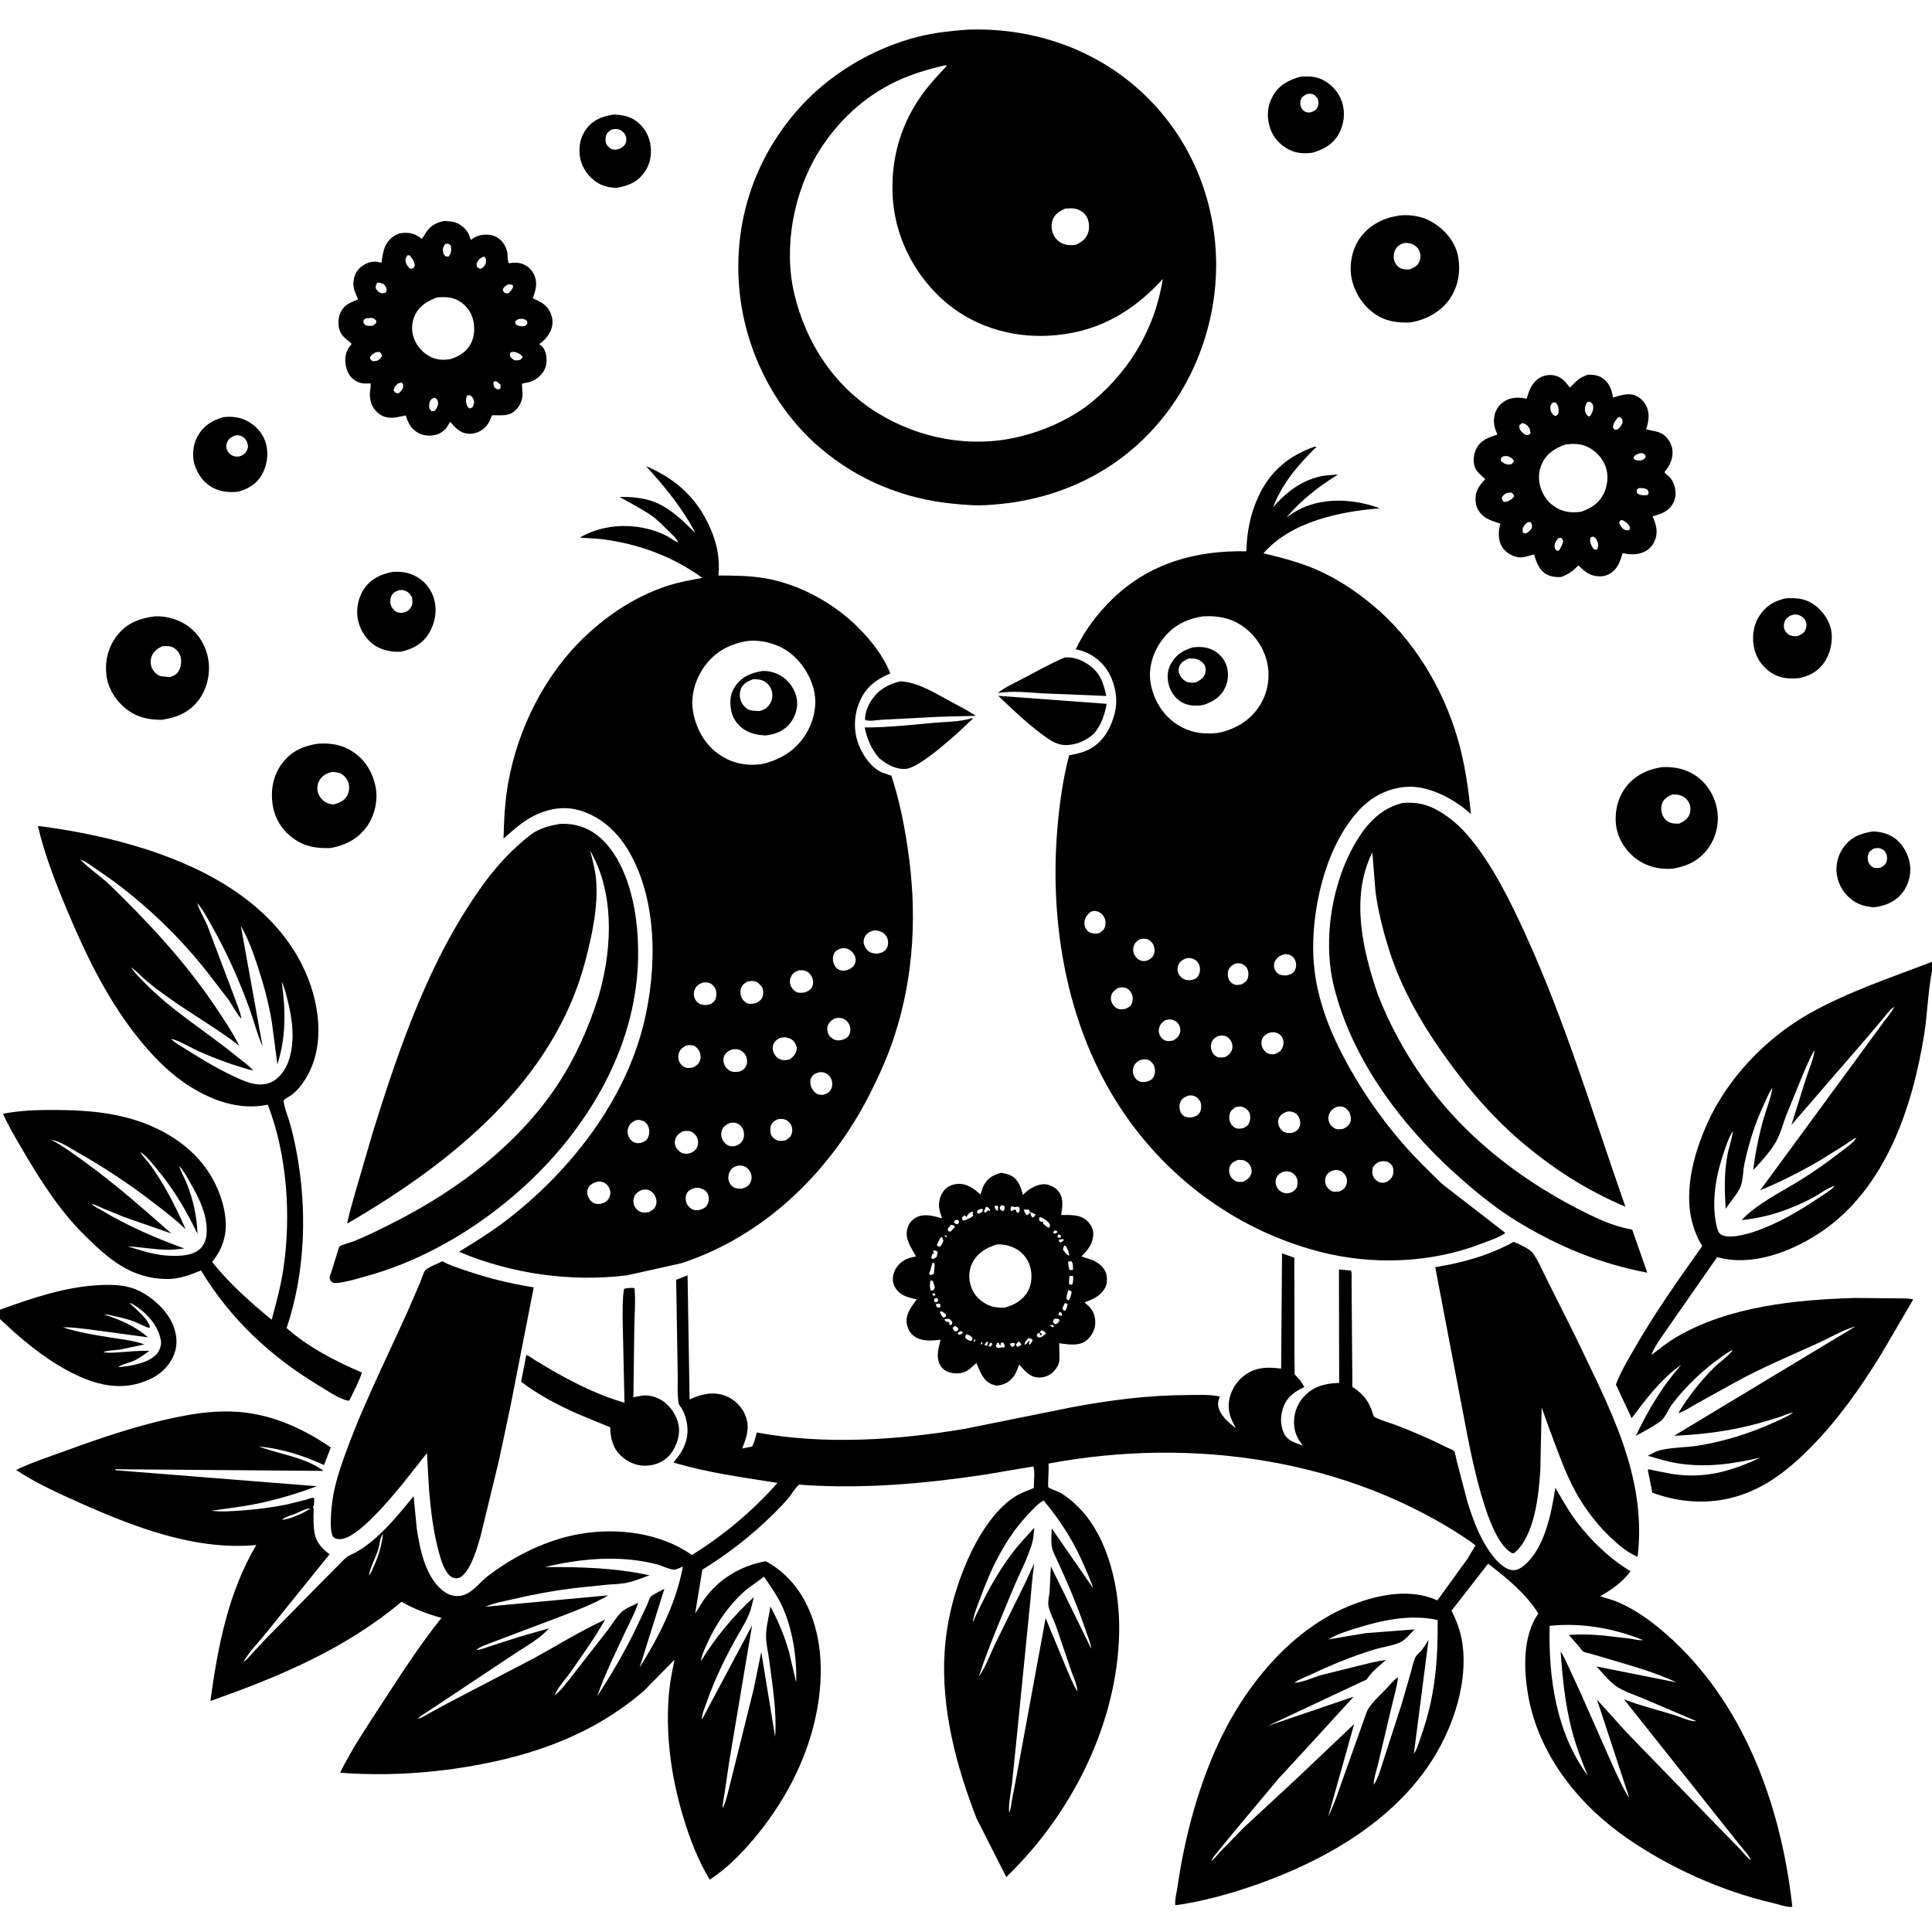 <svg version="1.1" xmlns="http://www.w3.org/2000/svg" style="display: block;" viewBox="0 0 2048 2048" width="1024" height="1024">
<path transform="translate(0,0)" fill="rgb(255,255,255)" d="M 0 0 L 0 2048 L 2048 2048 L 2048 0 L 0 0 z"/>
<path transform="translate(0,0)" fill="rgb(0,0,0)" d="M 1049.1 535.197 C 1036.22 536.304 1023.23 535.214 1010.38 533.964 C 958.278 528.894 910.042 509.296 869.997 475.313 C 819.635 432.574 788.477 368.671 783.424 303 C 778.206 235.17 799.217 170.645 843.44 118.873 C 876.691 79.945 924.176 51.248 973.719 38.817 C 990.862 34.515 1008.04 32.78 1025.61 31.423 C 1090.83 29.139 1154.86 49.389 1204.37 92.383 C 1254.82 136.183 1284.21 197.647 1288.62 264.064 C 1293.09 331.426 1270.12 400.863 1225.35 451.55 C 1179.54 503.409 1117.49 530.886 1049.1 535.197 z M 1000.32 69.5 C 982.982 73.664 966.339 78.565 950.141 86.212 C 915.955 102.351 887.656 128.831 867.824 160.863 C 841.241 203.799 830.299 262.176 841.982 311.536 C 854.241 363.334 884.339 409.49 930.11 437.707 C 974.69 465.189 1029.32 475.36 1080.48 462.952 C 1106.08 456.742 1129.87 446.235 1151.38 430.963 C 1194.97 397.535 1224.03 350.355 1232.59 295.811 C 1199.29 332.231 1160.78 353.522 1110.76 355.9 C 1069.89 357.844 1029.28 344.977 998.832 317.221 C 967.488 288.645 947.764 248.402 946.159 205.806 C 944.69 166.836 955.009 131.451 977.755 99.836 C 985.182 89.513 993.913 80.162 1002.59 70.899 L 1003.31 70.141 L 1003.01 69.131 L 1000.32 69.5 z M 1129.16 221.099 C 1122.98 224.048 1117.96 226.764 1115.69 233.686 C 1113.99 238.872 1114.62 245.118 1117.28 249.832 C 1119.92 254.511 1123.81 257.632 1129 259.087 C 1132.81 260.154 1136.33 259.971 1140.2 259.522 C 1146.49 256.667 1150.93 253.679 1153.37 246.891 C 1155.13 242.009 1154.63 235.102 1152.32 230.463 C 1150.16 226.145 1145.54 222.89 1141.01 221.516 C 1137.38 220.415 1132.92 220.946 1129.16 221.099 z"/>
<path transform="translate(0,0)" fill="rgb(0,0,0)" d="M 1391.19 161.89 C 1382.64 163.084 1374.32 162.601 1366.44 158.677 C 1357.04 153.994 1349.31 145.349 1346.2 135.297 C 1342.59 123.607 1343.23 112.247 1349.39 101.5 C 1356.1 89.785 1366.37 84.63 1378.83 81.251 C 1386.86 80.737 1394.15 80.839 1401.6 84.36 C 1411.35 88.974 1419.04 97.594 1422.48 107.829 C 1426.3 119.188 1424.9 131.603 1419.1 142.075 C 1413.03 153.02 1402.74 158.567 1391.19 161.89 z M 1386.51 99.5 C 1382.89 100.579 1381.6 101.569 1379.26 104.5 C 1378.18 108.066 1377.72 110.964 1379.58 114.395 C 1380.97 116.963 1382.62 118.399 1385.5 119.108 C 1386.59 119.377 1388.44 119.122 1389.5 119.058 C 1392.97 117.82 1395.33 116.718 1396.85 113.152 C 1398.17 110.031 1397.68 107.649 1396.79 104.5 C 1394.77 101.946 1393.15 99.939 1389.73 99.437 C 1388.56 99.265 1387.65 99.399 1386.51 99.5 z"/>
<path transform="translate(0,0)" fill="rgb(0,0,0)" d="M 653.563 199.163 C 645.328 198.981 637.118 196.856 630.5 191.76 C 622.024 185.235 616.104 176.138 614.659 165.465 C 613.188 154.609 615.417 144.407 622.256 135.743 C 629.587 126.457 639.757 122.811 651.102 121.375 C 658.181 121.811 665.61 122.863 671.795 126.586 C 680.592 131.881 686.913 140.965 689.047 150.952 C 691.271 161.36 689.861 172.557 683.905 181.499 C 676.148 193.143 666.652 196.689 653.563 199.163 z M 647.968 137.5 C 644.911 139.469 642.827 141.237 642.116 145 C 641.57 147.89 641.793 151.511 643.576 153.955 C 645.443 156.515 648.077 158.44 651.308 158.664 C 653.346 158.805 655.421 158.108 657.341 157.5 C 660.315 155.698 662.804 154.091 663.639 150.5 C 664.296 147.678 663.937 144.709 662.396 142.234 C 660.741 139.576 657.59 137.348 654.5 136.879 C 652.393 136.559 649.988 136.938 647.968 137.5 z"/>
<path transform="translate(0,0)" fill="rgb(0,0,0)" d="M 1495.24 341.811 C 1480.66 342.404 1468.23 340.657 1456.13 331.87 C 1443.56 322.744 1434.77 308.043 1432.38 292.764 C 1430.23 279.016 1433.79 262.648 1442.22 251.5 C 1452.66 237.681 1467.26 230.711 1484.19 228.331 C 1496.82 227.35 1508.63 229.493 1519.48 236.166 C 1531.55 243.597 1542.05 255.971 1545.21 269.942 C 1548.73 285.502 1546.25 302.873 1537.25 316.23 C 1527.65 330.493 1511.83 338.98 1495.24 341.811 z M 1488.94 257.5 C 1484.75 258.646 1481.43 260.447 1479.24 264.401 C 1477.37 267.766 1476.93 272.783 1478.06 276.438 C 1479.06 279.672 1481.63 282.916 1484.74 284.349 C 1487.83 285.771 1490.85 285.774 1494.17 285.628 C 1498.78 283.633 1502.55 282.184 1504.59 277.222 C 1506.24 273.208 1506.08 268.807 1504.06 264.944 C 1502.31 261.61 1498.24 258.872 1494.65 257.963 C 1492.78 257.488 1490.86 257.515 1488.94 257.5 z"/>
<path transform="translate(0,0)" fill="rgb(0,0,0)" d="M 472.698 454.425 C 470.14 456.632 467.547 459.004 464.331 460.189 C 458.202 462.449 450.589 462.342 444.642 459.568 C 436.974 455.992 433.142 449.588 430.617 441.932 L 430.092 440.318 L 427.894 440.829 C 419.043 442.86 410.804 444.723 402.645 439.234 C 395.058 434.13 391.869 425.966 392.079 417 C 392.164 413.394 393.392 409.976 392.699 406.365 C 385.309 406.999 379.783 406.42 373.907 401.412 C 368.774 397.038 366.674 390.495 366.117 384 C 365.493 376.723 367.449 371.017 372.079 365.477 L 372.849 364.576 C 368.429 360.018 362.981 357.5 360.472 351.301 C 358.118 345.484 358.238 337.147 360.829 331.479 C 364.647 323.127 371.605 320.567 379.589 317.425 C 376.202 308.639 373.071 304.782 375.274 294.969 C 376.812 288.121 380.884 283.438 386.964 280.062 C 392.045 277.24 397.814 276.605 403.314 278.3 L 404.297 278.619 C 405.529 271.068 406.503 261.89 411.5 255.777 C 415.1 251.372 420.704 247.487 426.5 246.962 C 434.108 246.272 440.028 247.558 446.06 252.488 L 447.044 253.318 C 448.908 251.017 450.226 248.557 451.85 246.096 C 456.638 238.836 462.7 235.955 470.843 234.188 C 476.647 234.811 481.012 234.366 486.31 237.397 C 491.351 240.281 496.41 245.239 497.894 251.003 C 498.348 252.765 498.179 252.743 499.5 254.203 L 502.24 252.192 C 507.425 248.863 515.602 247.927 521.5 249.396 C 530.584 251.66 536.996 260.126 537.977 269.228 C 538.321 272.417 537.791 276.438 539.5 279.093 C 544.549 278.127 549.093 278.055 554 279.826 C 559.377 281.765 564.176 286.458 566.439 291.7 C 569.892 299.694 568.136 307.062 565.184 314.878 L 564.709 316.114 C 570.212 318.653 575.927 321.021 579.93 325.753 C 584.17 330.766 586.389 337.794 585.5 344.346 C 584.456 352.038 579.132 359.258 572.967 363.652 L 572.045 364.29 L 572.24 365.607 L 573.302 366.103 C 576.506 368.191 578.374 372.936 578.95 376.582 C 579.98 383.105 579.25 389.762 575.188 395.171 C 571.035 400.701 565.127 404.561 558.29 405.64 C 556.349 405.946 555.017 406.111 553.261 407.082 L 553.846 416.2 C 554.318 422.949 551.854 429.318 547.174 434.173 C 539.441 442.197 531.157 439.815 521.5 440.251 C 519.487 445.642 517.456 450.474 512.917 454.236 C 508.357 458.014 502.121 460.34 496.156 459.749 C 487.206 458.862 482.65 453.496 477.24 447.041 L 472.698 454.425 z M 472.03 258.5 C 470.278 261.03 469.134 263.041 469.5 266.232 C 469.82 269.024 470.515 270.027 472.587 271.812 L 475.5 271.996 C 477.798 269.412 478.404 266.465 478.256 263 C 478.194 261.531 478.1 261.403 477.764 260.182 C 475.129 258.303 475.227 258.196 472.03 258.5 z M 432.019 270.5 C 430.316 273.226 429.141 274.582 430.176 278 C 430.992 280.692 432.657 283.403 434.99 284.974 L 437.873 284.5 C 438.913 283.127 439.946 282.596 439.667 280.781 C 439.058 276.822 436.814 273.706 434.27 270.741 L 432.019 270.5 z M 511.308 272.5 C 508.03 274.517 506.679 275.96 505.146 279.5 L 505.5 282.917 C 507.023 284.088 507.583 284.493 509.5 284.987 C 512.822 283.329 513.059 282.57 514.923 279.5 C 515.061 276.1 515.791 274.745 513.508 272.107 L 511.308 272.5 z M 400.118 299.5 C 398.116 302.192 398.268 302.338 398.365 305.727 C 400.102 308.709 401.394 309.557 404.5 310.992 L 408.41 310.5 C 409.46 308.815 410.194 308.54 409.75 306.452 C 409.23 304.007 408.326 303.111 406.766 301.265 C 404.297 300.1 402.922 299.427 400.118 299.5 z M 538.57 301.5 C 535.822 303.087 534.235 303.9 532.97 307 C 533.674 309.659 533.702 309.453 536.073 310.901 L 538.5 310.939 C 541.563 308.912 542.475 307.328 543.951 304 L 543.5 302.155 C 541.497 301.527 540.713 301.282 538.57 301.5 z M 463.422 315.225 C 453.447 318.983 444.661 323.948 439.896 334 C 436.287 341.614 435.841 350.243 438.655 358.212 C 441.907 367.42 448.626 374.695 457.48 378.761 C 463.564 381.554 470.001 381.769 476.551 380.922 C 485.967 378.251 494.167 373.372 499.004 364.5 C 503.636 356.005 503.681 344.539 500.475 335.586 C 497.744 327.957 491.321 320.93 483.888 317.66 C 476.857 314.566 470.901 314.83 463.422 315.225 z M 387.526 337.5 L 385.256 339.5 C 385.376 342.692 385.287 342.588 387.5 344.879 C 390.429 345.43 392.55 345.895 395.5 345.018 L 398.659 342.687 L 398.936 340 C 397.247 338.228 396.092 337.112 393.5 336.984 L 387.526 337.5 z M 549.112 338.5 L 546.082 340.5 L 546.5 343.601 C 550.057 345.961 552.24 346.255 556.5 345.586 L 559.01 343.5 L 558.708 340.242 C 555.899 338.052 554.311 337.593 550.653 338.122 L 549.112 338.5 z M 398.255 373.5 C 395.351 375.11 393.755 376.102 392.064 379 C 392.835 381.667 393.088 381.488 395.5 382.958 L 399.485 382.5 C 402.488 380.843 403.05 380.605 404.836 377.5 C 404.191 374.648 404.373 374.65 402 372.992 L 398.255 373.5 z M 541.272 373.5 C 540.636 375.399 539.833 375.981 540.924 377.852 C 542.18 380.006 543.438 380.612 545.5 381.875 C 548.279 382.03 550.024 382.237 552.5 380.687 L 554.118 378.5 C 552.396 375.765 549.118 373.826 545.874 373.202 C 543.985 372.839 543.059 372.943 541.272 373.5 z M 523.267 404.5 C 522.961 408.094 522.793 408.291 524.717 411.294 L 527.984 412.94 L 530.5 411.759 L 530.689 408.238 C 528.941 406.414 527.511 404.18 524.692 404.164 L 523.267 404.5 z M 421.926 406.5 C 419.327 409.014 417.859 410.375 417.211 414 C 419.263 416.722 419.105 416.501 422.5 416.998 C 424.818 414.953 426.777 413.226 427.315 410 C 427.496 408.917 427.316 408.046 427.176 407 L 425.5 405.515 L 421.926 406.5 z M 495.066 419.5 C 493.523 423.157 493.686 426.597 495.215 430.292 C 495.861 431.853 496.694 432.138 498 433.087 C 498.969 432.585 500.055 432.114 500.955 431.5 C 502.389 428.512 503.128 426.812 502.019 423.5 C 501.164 420.945 499.809 419.96 497.535 418.797 L 495.066 419.5 z M 457.997 422.5 C 456.144 424.427 455.058 426.275 454.951 429 C 454.814 432.504 455.142 433.515 457.5 436.016 L 460.813 435.5 C 462.796 432.938 464.719 429.931 464.323 426.5 C 463.987 423.59 463.161 423.256 461.008 421.569 L 457.997 422.5 z"/>
<path transform="translate(0,0)" fill="rgb(0,0,0)" d="M 1655.09 611.582 C 1649.82 612.096 1644.25 611.326 1639.5 608.896 C 1632.22 605.17 1628.85 596.563 1626.66 589.187 L 1626.29 587.903 C 1624.17 588.152 1625.07 587.96 1623.01 588.548 C 1618.42 589.854 1613.33 591.623 1608.53 590.585 C 1601.86 589.141 1595.1 584.992 1591.77 578.922 C 1588.15 572.321 1588.05 563.224 1590.27 556.139 L 1590.64 555.066 C 1584.22 552.883 1577.2 551.261 1572.02 546.647 C 1566.45 541.682 1564.2 536.486 1564.09 529.026 C 1563.97 520.075 1568.56 514.063 1574.39 507.927 C 1570.88 504.562 1565.44 500.275 1563.61 495.731 C 1561.12 489.512 1562.05 481.391 1565.03 475.5 C 1569.67 466.35 1578.26 463.713 1587.27 460.593 C 1584.51 454.013 1582.93 449.303 1583.99 442.09 C 1585 435.277 1588.1 429.985 1593.77 426.003 C 1600.54 421.241 1609.08 420.756 1616.91 422.419 L 1618.34 422.742 C 1620.47 415.085 1623.03 407.59 1629.42 402.394 C 1634.29 398.43 1640.3 396.879 1646.51 397.741 C 1655 398.919 1659.26 404.669 1664.23 410.904 C 1670.8 404.208 1673.86 400.145 1683.37 397.204 C 1688.56 397.013 1693.84 397.687 1698.27 400.577 C 1705.63 405.384 1707.94 411.827 1709.62 419.986 L 1709.9 421.414 C 1716.79 419.505 1724.13 416.613 1731.33 418.553 C 1737.05 420.096 1741.59 424.051 1744.5 429.158 C 1748.98 437.028 1747.94 445.605 1745.36 453.807 L 1744.92 455.141 L 1751.41 456.5 C 1755.63 457.374 1759.64 458.134 1763.21 460.723 C 1768.22 464.362 1771.89 470.351 1772.76 476.5 C 1773.93 484.668 1770.52 492.983 1765.41 499.106 L 1764.5 500.171 C 1765.26 501.963 1764.77 501.483 1766.13 502.493 C 1770.6 505.793 1773.11 509.332 1774.88 514.656 C 1776.8 520.437 1776.68 527.484 1773.84 532.944 C 1769.05 542.143 1761.12 544.742 1751.84 547.331 C 1754.44 553.652 1756.73 559.464 1755.91 566.453 C 1755.17 572.865 1751.66 579.32 1746.32 583.027 C 1739.04 588.083 1730.07 588.375 1721.73 586.673 L 1720.05 586.321 C 1718.05 592.724 1716.33 598.977 1711.6 604 C 1707.4 608.466 1701.94 611.05 1695.75 610.967 C 1685.54 610.83 1680.09 606.037 1673.21 599.367 C 1667.46 605.2 1662.69 608.703 1655.09 611.582 z M 1646.3 426.5 C 1644 428.788 1643.2 429.61 1643.42 432.972 C 1643.62 436.1 1644.78 438.075 1646.94 440.215 L 1649.5 440.988 C 1651.94 438.819 1651.96 438.624 1652.18 435.381 C 1652.42 431.988 1651.58 429.691 1649.5 427.006 C 1648.36 426.707 1647.49 426.388 1646.3 426.5 z M 1682.25 426.5 C 1680.63 429.705 1679.44 432.941 1680.43 436.58 C 1681.05 438.87 1682.28 440.15 1684.03 441.632 L 1686.01 440.5 C 1687.85 437.405 1689.62 433.531 1688.66 429.835 C 1687.98 427.231 1687.15 427.031 1685.01 425.709 L 1682.25 426.5 z M 1715.13 442.5 C 1712.74 445.186 1709.67 449.24 1709.88 453.038 C 1709.96 454.513 1711.37 454.993 1712.45 455.81 L 1714.5 455.349 C 1717.38 452.996 1718.64 451.438 1720.08 448 C 1719.88 444.44 1720.05 444.648 1717.42 442.254 L 1715.13 442.5 z M 1613.33 448.5 L 1610.5 450.919 C 1610.5 454.397 1611.18 456.003 1613.74 458.415 C 1615.59 460.155 1616.91 461.065 1619.5 461.369 L 1622.37 459.5 C 1622.24 456.233 1621.71 453.892 1619.3 451.5 C 1617.37 449.597 1615.96 448.72 1613.33 448.5 z M 1659.34 471.196 C 1649.03 474.987 1640 480.186 1634.99 490.516 C 1630.46 499.868 1630.26 509.275 1633.81 518.978 C 1637.25 528.351 1644.05 535.913 1653.23 539.972 C 1660.63 543.245 1668.17 543.649 1676.1 542.435 C 1686.44 538.894 1694.8 533.647 1699.91 523.5 C 1704.28 514.809 1705.31 503.689 1702 494.5 C 1698.59 485.048 1690.64 476.983 1681.44 473.065 C 1674.36 470.05 1666.85 470.263 1659.34 471.196 z M 1738.03 480.5 C 1734.71 481.768 1733.75 481.912 1731.5 484.79 L 1732.16 486.799 C 1734.49 487.935 1735.92 488.14 1738.5 488.145 C 1742.25 487.381 1742.2 487.524 1744.5 484.49 L 1743.94 482 C 1741.22 480.295 1741.19 480.143 1738.03 480.5 z M 1594.02 483.5 L 1591.15 485.5 L 1590.92 488.5 C 1593.29 490.795 1595.59 492.203 1599 492.422 C 1600.2 492.499 1601.34 492.185 1602.5 491.91 L 1604.87 489 C 1603.85 486.522 1602.1 485.024 1599.5 484.029 C 1597.93 483.428 1595.7 483.386 1594.02 483.5 z M 1736.79 517.5 L 1734.95 519.5 L 1735.28 522.749 C 1738.76 525.501 1742.35 525.108 1746.5 524.778 L 1747.73 522.5 C 1747.19 521.077 1747.03 519.392 1745.6 518.629 C 1743.19 517.337 1739.49 517.285 1736.79 517.5 z M 1597.54 522.5 C 1594.61 523.926 1593.63 524.531 1591.98 527.5 C 1592.46 530.364 1592.26 530.418 1594.5 532.215 L 1598.5 531.305 C 1601.14 529.828 1603.54 528.824 1604.97 526 C 1604.21 523.692 1603.95 523.584 1602 522.096 L 1597.54 522.5 z M 1717.75 551.5 L 1716.36 554 C 1717.34 556.701 1718.9 559.65 1721.5 561.16 C 1723.22 562.157 1724.57 562.145 1726.5 562.231 L 1728.13 559.98 C 1727.01 555.86 1723.82 553.575 1720.32 551.502 L 1717.75 551.5 z M 1619.58 553.5 C 1616.56 555.673 1615.45 557.077 1613.98 560.5 L 1614.25 564.5 C 1615.49 565.117 1616.08 565.571 1617.5 565.49 C 1620.65 563.766 1622.04 562.584 1623.91 559.5 C 1623.94 556.322 1624.24 555.882 1622.34 553.406 L 1619.58 553.5 z M 1686.25 569.5 C 1684.79 573.304 1685.85 575.897 1687.68 579.5 C 1688.32 580.76 1689.3 581.691 1690.27 582.684 L 1692.9 582.5 C 1694.37 579.359 1694.54 577.91 1693.49 574.5 C 1692.6 571.599 1691.49 570.367 1689.01 568.768 L 1686.25 569.5 z M 1652.03 570.5 C 1649.64 573.123 1647.77 575.362 1647.95 579.102 C 1648.08 581.928 1648.53 582.037 1650.51 583.858 L 1652.62 583.5 C 1654.65 580.3 1656.01 577.65 1657.06 574 C 1656.47 571.583 1656.5 571.54 1654.53 570.029 L 1652.03 570.5 z"/>
<path transform="translate(0,0)" fill="rgb(0,0,0)" d="M 252.607 521.189 C 244.084 522.248 235.075 521.528 227.239 517.815 C 216.768 512.853 209.63 503.464 206.227 492.5 C 203.354 483.243 204.609 471.054 209.325 462.645 C 215.67 451.332 224.47 445.757 236.522 442.256 C 245.799 441.038 254.794 442.159 263.031 446.827 C 272.149 451.993 279.333 460.261 282.006 470.499 C 284.885 481.523 283.088 493.775 277.363 503.588 C 271.746 513.215 262.983 518.299 252.607 521.189 z M 249.969 461.5 C 246.032 462.697 243.07 464.176 241.14 468.017 C 239.697 470.888 239.43 474.099 240.688 477.085 C 241.884 479.925 244.123 482.09 246.991 483.212 C 249.215 484.082 251.167 484.087 253.5 483.901 C 257.27 482.64 259.545 481.548 261.476 477.944 C 263.06 474.986 263.266 472.492 262.15 469.336 C 261.046 466.218 259.012 463.787 255.992 462.37 C 253.898 461.387 252.222 461.245 249.969 461.5 z"/>
<path transform="translate(0,0)" fill="rgb(0,0,0)" d="M 1528.73 1255.06 L 1595.6 1306.84 L 1594.79 1307.68 C 1588.74 1311.99 1577.41 1315.63 1570.43 1318.33 C 1516.71 1339.13 1454.4 1341.29 1398.82 1326.86 C 1304.85 1302.45 1225.43 1240.66 1176.77 1156.74 C 1128.41 1073.34 1112.77 972.141 1120.97 877 C 1123.15 851.603 1126.78 825.239 1133.38 800.563 C 1141.63 799.162 1149.3 797.489 1156.61 793.226 C 1170.32 785.227 1178.29 770.32 1181.84 755.33 C 1185.37 740.441 1181.99 723.414 1173.75 710.601 C 1166.48 699.301 1154.75 691.203 1141.59 688.609 L 1140.26 688.362 C 1149.95 667.952 1163.65 649.92 1179.91 634.293 C 1218.99 596.742 1268.17 583.278 1321.16 584.41 C 1321.83 563.52 1325.35 544.392 1334.39 525.396 C 1346.92 499.049 1366.23 483.197 1393.36 473.5 L 1395.65 473.5 C 1376.14 492.72 1359.73 511.679 1349.51 537.563 C 1363.14 522.179 1378.02 510.354 1398.37 505.253 C 1404.71 503.664 1411.89 503.523 1418.4 503.048 C 1397.63 515.757 1379.53 529.908 1363.72 548.464 C 1368.79 545.038 1373.87 541.515 1379.44 538.928 C 1405.33 526.891 1436.53 529.192 1462.75 538.81 C 1420.32 542.211 1368.67 552.797 1339.29 586.524 C 1358.72 591.146 1378.13 596.189 1396.46 604.243 C 1417.72 613.584 1436.93 626.529 1454.83 641.245 C 1498.02 676.77 1529.67 729.559 1545.22 783.122 C 1552.87 809.507 1556.58 835.733 1559.25 862.988 C 1543.21 848.164 1517.55 834.048 1495.29 833.991 C 1475.55 833.942 1456.8 842.472 1443.03 856.366 C 1407.28 892.446 1391.64 956.536 1392 1006.1 C 1392.29 1046.24 1404.76 1082.65 1423.02 1118 C 1440.56 1151.96 1462.65 1184.23 1487.75 1213.05 C 1500.63 1227.83 1514.71 1241.39 1528.73 1255.06 z M 1275.63 653.311 C 1257.21 656.124 1243.18 663.282 1231.88 678.374 C 1222.32 691.134 1217.08 707.764 1219.66 723.701 C 1222.42 740.738 1231.77 756.854 1246.04 766.799 C 1259.82 776.397 1274.9 778.855 1291.25 776.918 C 1309.04 773.306 1324.63 764.201 1334.77 748.832 C 1343.62 735.409 1346.68 718.909 1343.43 703.188 C 1339.92 686.187 1329.12 671.032 1314.41 661.904 C 1302.35 654.416 1289.57 652.693 1275.63 653.311 z M 1156.23 966.5 C 1152.49 969.494 1149.9 972.864 1149.56 977.831 C 1149.31 981.416 1150.69 984.481 1153.21 986.996 C 1155.27 989.054 1159.12 989.802 1162 989.654 C 1163.19 989.593 1164.36 989.248 1165.5 988.949 C 1168.55 987.072 1170.44 985.532 1171.43 981.951 C 1172.39 978.48 1171.88 974.438 1169.95 971.375 C 1168.14 968.497 1165.21 966.416 1161.86 965.812 C 1159.74 965.43 1158.24 965.744 1156.23 966.5 z M 1208.63 995.5 C 1205 997.488 1202.7 999.473 1201.61 1003.62 C 1200.83 1006.58 1201.16 1009.93 1202.74 1012.58 C 1204.59 1015.71 1207.2 1017.91 1210.8 1018.6 C 1212.53 1018.93 1213.81 1018.88 1215.5 1018.35 C 1218.86 1017.08 1221.03 1015.79 1222.76 1012.5 C 1224.33 1009.52 1224.12 1005.6 1223.01 1002.5 C 1221.9 999.403 1219.16 996.613 1216.04 995.531 C 1213.48 994.641 1211.23 995.055 1208.63 995.5 z M 1361.9 1011.5 C 1357.68 1012.55 1354.45 1014.12 1352.07 1017.95 C 1350.46 1020.53 1350.03 1023.7 1350.96 1026.59 C 1351.92 1029.62 1353.72 1031.91 1356.68 1033.12 C 1358.76 1033.98 1361.28 1034.04 1363.5 1034.03 C 1366.89 1033.27 1369.97 1032.56 1372.02 1029.5 C 1373.88 1026.72 1374.33 1023.37 1373.62 1020.14 C 1372.98 1017.19 1371.18 1014.39 1368.5 1012.9 C 1366.53 1011.8 1364.13 1011.33 1361.9 1011.5 z M 1258.95 1015.5 C 1254.98 1016.56 1251.34 1018.24 1249.46 1022.2 C 1247.93 1025.41 1247.8 1029.07 1249.34 1032.29 C 1250.69 1035.1 1253.44 1037.52 1256.41 1038.48 C 1258.1 1039.03 1259.73 1039.13 1261.5 1039.07 C 1264.54 1038.62 1267.49 1037.99 1269.5 1035.42 C 1271.9 1032.36 1272.5 1028.34 1271.73 1024.59 C 1271.07 1021.31 1268.95 1018.56 1266 1016.97 C 1263.81 1015.8 1261.4 1015.5 1258.95 1015.5 z M 1309.28 1021.5 C 1306 1023.25 1303.14 1025.13 1302.06 1028.92 C 1301.11 1032.32 1301.41 1036.54 1303.36 1039.56 C 1305.14 1042.31 1308.25 1044.06 1311.5 1044.19 L 1316.03 1043.5 C 1318.76 1041.89 1321.38 1040.62 1322.5 1037.45 C 1323.66 1034.16 1323.74 1029.66 1321.97 1026.58 C 1320.42 1023.89 1317.58 1021.76 1314.48 1021.26 C 1312.51 1020.94 1311.2 1021.09 1309.28 1021.5 z M 1184.78 1047.5 C 1181.65 1049.66 1178.73 1051.78 1177.88 1055.71 C 1177.07 1059.49 1177.95 1062.48 1180.19 1065.55 C 1182.02 1068.06 1184.28 1069.44 1187.4 1069.88 C 1189.35 1070.16 1191.6 1069.72 1193.5 1069.23 C 1196.4 1067.91 1198.4 1066.87 1199.68 1063.81 C 1201.11 1060.39 1201.25 1056.89 1199.68 1053.5 C 1198.31 1050.55 1195.75 1047.81 1192.5 1047.01 C 1189.97 1046.38 1187.2 1046.65 1184.78 1047.5 z M 1235.23 1081.5 C 1231.79 1083.75 1229.53 1086.03 1228.63 1090.19 C 1227.92 1093.48 1228.72 1096.91 1230.8 1099.57 C 1232.47 1101.72 1234.36 1103.09 1237.12 1103.5 C 1239.15 1103.8 1241.52 1103.37 1243.5 1102.97 C 1247.15 1100.93 1249.43 1099.21 1250.73 1095.08 C 1251.57 1092.4 1251.17 1088.66 1249.71 1086.27 C 1247.99 1083.46 1245.28 1081.39 1242.02 1080.81 C 1239.53 1080.36 1237.62 1080.84 1235.23 1081.5 z M 1346.42 1094.5 C 1343.05 1095.75 1340.07 1097.14 1338.35 1100.5 C 1336.82 1103.48 1336.78 1107.47 1338.18 1110.5 C 1339.4 1113.13 1341.79 1115.78 1344.5 1116.83 C 1346.5 1117.61 1349.44 1117.84 1351.5 1117.26 C 1355.2 1115.92 1357.6 1114.47 1359.33 1110.77 C 1360.88 1107.45 1361.13 1103.84 1359.57 1100.47 C 1358.22 1097.58 1355.54 1095.48 1352.5 1094.65 C 1350.48 1094.1 1348.44 1094.14 1346.42 1094.5 z M 1290.59 1098.5 C 1287.35 1100.41 1285.01 1102.18 1284.04 1106 C 1283.1 1109.74 1283.86 1113.79 1286.02 1116.96 C 1287.46 1119.07 1289.26 1119.86 1291.5 1120.94 C 1293.97 1120.94 1296.38 1121.13 1298.77 1120.5 C 1302.51 1118.34 1305.05 1116.32 1306.13 1111.94 C 1306.95 1108.59 1306.13 1105.19 1304.14 1102.41 C 1302.47 1100.06 1300.14 1098.27 1297.24 1097.89 C 1294.93 1097.59 1292.81 1097.82 1290.59 1098.5 z M 1209.11 1123.5 C 1205.62 1125.23 1203 1127.19 1201.59 1130.98 C 1200.41 1134.18 1200.73 1138.2 1202.36 1141.17 C 1203.88 1143.95 1205.86 1145.68 1208.88 1146.66 C 1211.1 1147.38 1213.88 1146.83 1216.12 1146.5 C 1219.07 1145.43 1221.4 1144.4 1222.96 1141.5 C 1224.55 1138.51 1224.72 1133.44 1223.55 1130.3 C 1222.45 1127.36 1219.45 1124.07 1216.35 1123.21 C 1214.14 1122.59 1211.35 1123.18 1209.11 1123.5 z M 1259.36 1161.5 C 1255.71 1162.94 1252.93 1164.26 1251.33 1168.05 C 1249.8 1171.68 1250.03 1175.97 1251.76 1179.5 C 1252.91 1181.82 1255.01 1183.32 1257.45 1184.07 C 1259.5 1184.69 1261.4 1184.56 1263.5 1184.41 C 1266.99 1183.57 1269.78 1182.78 1271.69 1179.5 C 1273.3 1176.72 1273.71 1172.59 1272.94 1169.5 C 1272.24 1166.66 1269.99 1163.86 1267.41 1162.5 C 1264.61 1161.02 1262.4 1160.93 1259.36 1161.5 z M 1310.15 1173.5 C 1307 1175.32 1304.74 1176.95 1303.61 1180.58 C 1302.65 1183.66 1302.91 1187.35 1304.27 1190.28 C 1305.35 1192.62 1307.73 1195.08 1310.19 1195.93 C 1312.44 1196.71 1315.22 1196.4 1317.5 1196 C 1320.59 1194.61 1322.91 1193.33 1324.28 1190.06 C 1325.66 1186.79 1325.78 1182.47 1324.19 1179.22 C 1322.79 1176.39 1320.02 1174.32 1317.1 1173.34 C 1314.92 1172.62 1312.35 1173.14 1310.15 1173.5 z M 1416.28 1173.5 C 1412.53 1175.72 1409.88 1177.71 1408.59 1182.06 C 1407.56 1185.51 1408.26 1188.96 1410.18 1192 C 1411.63 1194.28 1414.77 1196.66 1417.5 1197 C 1419.66 1197.28 1422.09 1196.99 1424.2 1196.5 C 1427.63 1194.68 1430.27 1192.9 1431.51 1189.02 C 1432.56 1185.75 1431.81 1181.48 1429.99 1178.6 C 1428.39 1176.06 1425.61 1173.54 1422.58 1173.02 C 1420.61 1172.68 1418.22 1173.06 1416.28 1173.5 z M 1364.04 1178.5 C 1360.47 1179.8 1357.11 1181.78 1355.59 1185.49 C 1354.51 1188.13 1354.8 1191.7 1355.98 1194.25 C 1357.33 1197.16 1359.4 1199.37 1362.47 1200.4 C 1364.81 1201.19 1367.07 1201.09 1369.5 1200.96 C 1373.52 1199.53 1375.94 1198.38 1377.66 1194.17 C 1378.86 1191.23 1378.17 1186.48 1376.61 1183.81 C 1374.85 1180.77 1372.36 1179.1 1368.94 1178.45 C 1367.2 1178.12 1365.77 1178.06 1364.04 1178.5 z M 1312.75 1229.5 C 1309.32 1230.49 1306.18 1231.99 1304.29 1235.21 C 1302.63 1238.05 1302.54 1242.02 1303.65 1245.1 C 1304.83 1248.36 1307.52 1251.31 1310.84 1252.44 C 1312.91 1253.14 1315.35 1252.89 1317.5 1252.78 C 1321.8 1250.85 1324.7 1248.88 1326.32 1244.26 C 1327.3 1241.47 1326.85 1238.81 1325.55 1236.16 C 1324.07 1233.1 1320.81 1230.49 1317.5 1229.76 L 1312.75 1229.5 z M 1462.06 1231.5 C 1458.7 1233.15 1457.29 1234.38 1455.21 1237.5 C 1454.58 1241.84 1454.17 1245.19 1456.83 1248.99 C 1458.44 1251.28 1461.19 1253.3 1464.01 1253.69 C 1466.15 1253.99 1467.48 1253.68 1469.5 1253.09 C 1472.89 1251.42 1475 1249.58 1476.31 1245.91 C 1477.36 1242.98 1477.44 1238.4 1475.68 1235.7 C 1474.25 1233.5 1472 1231.72 1469.4 1231.12 C 1467.07 1230.58 1464.39 1231.15 1462.06 1231.5 z M 1413.9 1240.5 C 1410.17 1241.72 1406.69 1243.67 1405.3 1247.63 C 1404.21 1250.74 1404.58 1255.31 1406.48 1258.03 C 1408.23 1260.53 1410.86 1262.74 1413.94 1263.23 C 1415.77 1263.52 1417.68 1263.23 1419.5 1263.03 C 1423.05 1261.58 1425.6 1260.11 1427 1256.32 C 1428.17 1253.17 1428.12 1249.45 1426.5 1246.46 C 1424.87 1243.44 1422.05 1241.21 1418.71 1240.5 C 1417 1240.13 1415.61 1240.14 1413.9 1240.5 z M 1359.23 1242.5 C 1356.04 1244.33 1353.65 1245.94 1352.63 1249.67 C 1351.65 1253.24 1352.46 1257.05 1354.61 1260.06 C 1356.51 1262.73 1359.6 1264.48 1362.83 1264.86 C 1364.77 1265.09 1366.62 1264.61 1368.5 1264.21 C 1371.86 1262.63 1372.81 1261.64 1374.8 1258.5 C 1375.56 1253.99 1376.12 1250.14 1373.22 1246.25 C 1371.42 1243.84 1368.7 1242.21 1365.7 1241.84 C 1363.43 1241.56 1361.39 1241.76 1359.23 1242.5 z"/>
<path transform="translate(0,0)" fill="rgb(0,0,0)" d="M 718.986 574.98 L 719.963 575.944 L 720.825 576.815 L 719.963 575.944 L 718.986 574.98 C 716.986 570.436 712.663 566.879 709.18 563.427 C 703.408 557.709 696.895 550.754 690.209 546.244 C 679.618 539.099 667.776 533.109 656.696 526.694 C 668.976 526.712 681.149 527.462 692.787 531.762 C 710.204 538.197 724.074 552.139 736.989 564.861 C 723.234 538.264 704.757 516.05 684.771 494.042 C 718.79 508.698 741.41 530.341 755.086 565.141 C 760.89 579.908 763.014 594.242 761.579 610.069 C 778.069 610.107 794.592 610.193 810.9 612.992 C 847.533 619.278 883.889 639.314 910.034 665.509 C 923.716 679.218 936.631 695.707 943.748 713.855 C 927.921 720.638 917.319 728.754 910.72 744.993 C 904.804 759.552 904.749 776.54 910.879 791.011 C 915.486 801.887 924.099 814.449 935.5 819.081 L 944.859 822.226 C 952.984 846.704 958.276 872.822 962.092 898.309 C 972.231 966.025 969.362 1033.16 948.02 1098.57 C 941.265 1119.27 932.367 1139.18 922.588 1158.61 C 881.022 1241.22 810.969 1310.16 722.107 1339.09 L 664.73 1351.88 C 605.507 1359.26 542.571 1350.41 487.519 1327.35 L 487.026 1326.67 C 504.735 1315.84 522.636 1304.58 539.028 1291.84 C 604.985 1240.58 662.141 1167.38 682.339 1085.23 C 696.74 1026.66 697.34 952.393 664.887 899.539 C 652.91 880.033 634.223 863.8 611.643 858.313 C 593.362 853.87 574.522 858.956 558.921 868.807 C 549.66 874.655 541.838 881.716 533.76 889.053 C 534.271 869.001 535.198 849.208 538.784 829.421 C 549.219 771.844 577.69 714.769 620.5 674.383 C 645.298 650.989 674.114 632.114 706.625 621.302 C 719.006 617.185 731.68 614.938 744.483 612.595 C 713.372 589.885 676.912 576.543 638.779 571.633 C 630.76 570.601 622.651 570.742 614.622 569.772 C 637.383 556.841 664.727 554.422 689.931 561.5 C 696.181 563.255 702.318 565.644 708.019 568.761 C 711.293 570.55 715.489 574.057 718.986 574.98 z M 793.654 679.308 C 774.495 682.19 758.921 689.957 747.307 705.689 C 737.254 719.307 731.912 736.737 734.59 753.646 C 737.364 771.164 746.313 788 760.75 798.622 C 774.656 808.854 790.027 812.156 806.901 810.064 C 826.274 805.897 842.36 796.431 853.365 779.537 C 862.247 765.904 866.584 748.318 862.965 732.228 C 859.123 715.146 847.46 697.913 832.47 688.719 C 821.098 681.743 806.946 678.312 793.654 679.308 z M 927.002 986.123 C 922.536 987.428 919.111 988.61 916.809 992.922 C 915.38 995.598 915.053 998.477 915.988 1001.37 C 917.006 1004.53 919.337 1007.84 922.342 1009.37 C 924.458 1010.45 927.168 1010.64 929.5 1010.92 C 933.876 1010.18 937.08 1009.52 939.729 1005.6 C 941.497 1002.98 941.815 998.848 941.034 995.827 C 940.144 992.383 937.426 989.426 934.302 987.83 C 932.089 986.698 929.439 986.436 927.002 986.123 z M 891.01 1005.5 C 888.061 1006.65 885.448 1007.94 884.083 1011 C 882.57 1014.4 882.527 1018.69 884.059 1022.1 C 885.497 1025.3 887.827 1027.69 891.276 1028.63 C 893.559 1029.25 896.254 1028.8 898.5 1028.18 C 901.928 1026.72 904.661 1025.09 906.238 1021.52 C 907.387 1018.92 907.267 1015.82 906.12 1013.24 C 904.697 1010.04 901.403 1006.79 898.079 1005.62 C 895.927 1004.86 893.221 1005.1 891.01 1005.5 z M 847.284 1028.5 C 843.428 1029.78 840.629 1031.14 838.733 1034.92 C 837.043 1038.3 836.844 1041.26 838.214 1044.77 C 839.45 1047.93 842.213 1051.01 845.5 1052.02 C 847.6 1052.67 850.374 1052.39 852.5 1052.12 C 856.011 1051.07 858.759 1049.84 860.643 1046.5 C 862.37 1043.44 862.266 1039.84 861.061 1036.62 C 859.847 1033.39 857.279 1030.54 854.04 1029.25 C 851.885 1028.39 849.566 1028.45 847.284 1028.5 z M 792.249 1040.5 C 788.731 1042.64 786.511 1044.21 785.302 1048.38 C 784.389 1051.54 785.155 1056.02 786.853 1058.8 C 788.064 1060.77 790.371 1062.99 792.609 1063.72 C 795.076 1064.53 799.091 1064.09 801.5 1063.2 C 804.692 1061.63 807.174 1059.96 808.394 1056.43 C 809.476 1053.3 809.331 1049.29 807.647 1046.39 C 806.036 1043.63 802.871 1040.65 799.622 1040.1 C 797.374 1039.72 794.478 1040.02 792.249 1040.5 z M 745.386 1041.5 C 741.601 1042.82 738.85 1044.13 736.929 1047.83 C 735.357 1050.86 735.022 1054.19 736.122 1057.42 C 737.271 1060.8 739.401 1063.21 742.72 1064.54 C 744.841 1065.4 747.248 1065.34 749.5 1065.34 C 753.091 1064.65 755.544 1063.61 757.69 1060.5 C 759.501 1057.87 759.621 1053.52 759.037 1050.5 C 758.473 1047.58 756.514 1044.65 754 1043.05 C 751.312 1041.35 748.488 1041.18 745.386 1041.5 z M 885.113 1079.5 C 881.505 1081.42 878.379 1083.8 877.296 1087.97 C 876.514 1090.98 877.074 1094.73 878.829 1097.32 C 880.848 1100.29 883.712 1102.2 887.262 1102.77 C 889.108 1103.06 890.693 1102.75 892.5 1102.38 C 895.708 1101.24 898.465 1100.19 900.127 1097 C 901.649 1094.08 901.831 1089.83 900.573 1086.75 C 899.311 1083.66 896.53 1080.87 893.41 1079.66 C 890.618 1078.58 887.973 1078.98 885.113 1079.5 z M 826.152 1100.5 C 822.489 1102.7 820.324 1104.64 819.252 1108.92 C 818.366 1112.46 820.177 1116.81 822.359 1119.51 C 824.47 1122.13 827.324 1123.49 830.66 1123.78 C 832.925 1123.97 835.223 1123.37 837.408 1122.84 C 842.274 1118.87 844.025 1116.77 844.753 1110.5 C 843.57 1106.74 841.976 1103.36 838.339 1101.4 C 834.432 1099.29 830.315 1099.18 826.152 1100.5 z M 726.896 1108.5 C 723.106 1110.63 720.454 1112.83 719.384 1117.25 C 718.548 1120.7 719.232 1124.76 721.367 1127.64 C 723.089 1129.96 725.587 1131.75 728.5 1132.06 C 730.443 1132.26 732.875 1131.96 734.771 1131.5 C 738.345 1129.65 740.878 1127.74 742.137 1123.74 C 743.208 1120.35 742.622 1116.48 740.797 1113.44 C 739.464 1111.22 737.111 1108.83 734.5 1108.24 C 732.171 1107.7 729.175 1107.8 726.896 1108.5 z M 775.86 1112.5 C 772.359 1113.89 769.163 1115.82 767.627 1119.47 C 766.394 1122.39 766.83 1126.79 768.292 1129.56 C 769.755 1132.33 772.831 1135.19 775.911 1135.92 C 778.259 1136.48 781.107 1136.27 783.5 1136.02 C 786.577 1134.8 789.047 1133.59 790.631 1130.5 C 792.333 1127.18 792.273 1123.43 790.993 1120 C 789.833 1116.89 787.117 1114.27 784.085 1112.97 C 781.55 1111.88 778.523 1112.02 775.86 1112.5 z M 869.159 1136.5 C 865.577 1137.31 862.808 1138.23 860.608 1141.38 C 858.834 1143.91 858.648 1147.03 859.244 1150 C 859.985 1153.69 863.023 1158.09 866.472 1159.76 C 868.209 1160.59 870.603 1160.52 872.5 1160.57 C 876.271 1159.4 879.226 1158.2 881.071 1154.46 C 882.5 1151.56 882.557 1147.72 881.523 1144.68 C 880.37 1141.29 877.591 1138.44 874.227 1137.2 C 872.574 1136.59 870.892 1136.55 869.159 1136.5 z M 824.51 1186.5 C 821.197 1188.01 818.646 1189.43 817.286 1193.01 C 816.149 1196.01 816.255 1200.16 817.554 1203.09 C 818.86 1206.03 821.412 1207.88 824.388 1208.94 C 826.852 1209.82 829.972 1209.27 832.5 1208.88 C 835.767 1206.98 838.353 1205.16 839.399 1201.33 C 840.193 1198.42 839.963 1195.08 838.5 1192.41 C 836.928 1189.54 834.43 1187.38 831.282 1186.5 C 829.136 1185.9 826.652 1186.02 824.51 1186.5 z M 674.158 1187.5 C 669.993 1189.32 667.442 1191.31 665.887 1195.72 C 664.765 1198.91 665.204 1202.43 666.685 1205.44 C 668.208 1208.54 670.986 1210.83 674.353 1211.6 C 676.103 1211.99 677.681 1211.75 679.43 1211.5 C 682.984 1210.21 685.576 1209.18 687.125 1205.35 C 688.602 1201.69 688.716 1197.07 686.993 1193.49 C 685.479 1190.34 683.21 1188.57 679.883 1187.61 C 677.825 1187.02 676.265 1187.08 674.158 1187.5 z M 773.536 1190.5 C 769.841 1192.11 766.773 1194.01 765.296 1197.98 C 764.105 1201.18 764.389 1205.52 766.089 1208.5 C 767.705 1211.33 770.651 1214.33 774 1214.91 C 775.767 1215.21 777.724 1215 779.5 1214.84 C 783.211 1213.41 786.002 1211.69 787.69 1207.92 C 789.263 1204.39 788.941 1199.91 787.309 1196.45 C 786.074 1193.82 783.281 1191.39 780.529 1190.57 C 777.89 1189.79 776.212 1190.04 773.536 1190.5 z M 723.232 1199.5 C 719.401 1201.75 716.8 1204.04 715.628 1208.49 C 714.845 1211.46 715.362 1214.24 716.974 1216.84 C 718.743 1219.69 721.662 1222.16 725.027 1222.79 C 727.27 1223.21 729.3 1223.02 731.5 1222.44 C 735.028 1220.98 737.908 1219.19 739.291 1215.4 C 740.539 1211.98 740.012 1207.57 738.189 1204.44 C 736.769 1202 733.868 1199.69 731.088 1199.05 C 728.642 1198.49 725.615 1198.81 723.232 1199.5 z M 783.104 1235.5 C 779.559 1236.3 776.665 1237.27 774.494 1240.4 C 772.436 1243.36 771.606 1247.53 772.37 1251.05 C 773.013 1254.01 774.925 1256.85 777.525 1258.45 C 780.33 1260.17 783.328 1260.08 786.5 1259.95 C 790.007 1258.89 792.936 1257.83 794.874 1254.5 C 796.748 1251.28 797.188 1248.02 796.164 1244.45 C 795.251 1241.26 792.511 1237.9 789.456 1236.55 C 787.492 1235.68 785.218 1235.57 783.104 1235.5 z M 633.743 1252.5 C 629.744 1253.59 625.844 1255.18 623.702 1259.01 C 622.334 1261.46 622.16 1264.61 622.977 1267.26 C 623.962 1270.45 626.426 1273.73 629.432 1275.28 C 631.243 1276.22 633.5 1276.24 635.5 1276.33 C 639.481 1275.57 642.7 1274.48 645 1270.92 C 646.743 1268.21 647.448 1264.98 646.704 1261.83 C 645.973 1258.73 644.024 1255.9 641.318 1254.21 C 639.196 1252.89 636.222 1252.19 633.743 1252.5 z M 735.587 1259.5 C 731.864 1260.84 728.687 1262.61 727.347 1266.63 C 726.366 1269.58 726.866 1274.29 728.554 1276.93 C 730.428 1279.86 733.376 1282.33 736.883 1282.82 C 738.626 1283.06 740.28 1282.78 741.997 1282.5 C 746.13 1281.03 748.584 1279.95 750.462 1275.69 C 751.68 1272.92 751.593 1267.97 750.187 1265.3 C 748.4 1261.92 744.977 1260.07 741.345 1259.31 C 739.326 1258.88 737.594 1259.18 735.587 1259.5 z M 679.953 1261.5 C 675.913 1263.53 673.156 1265.59 671.856 1270.12 C 670.926 1273.36 671.575 1277.3 673.469 1280.08 C 675.401 1282.92 678.17 1284.8 681.581 1285.26 C 683.658 1285.54 685.46 1285.34 687.5 1284.96 C 690.941 1283.41 693.827 1281.63 695.218 1277.92 C 696.469 1274.58 695.851 1270.49 694.227 1267.38 C 692.76 1264.56 689.724 1261.97 686.606 1261.19 C 684.555 1260.69 682.011 1261.11 679.953 1261.5 z"/>
<path transform="translate(0,0)" fill="rgb(0,0,0)" d="M 425.128 690.784 C 415.792 691.38 406.588 689.715 398.5 684.908 C 388.79 679.136 382.207 668.778 379.625 657.901 C 376.979 646.759 379.531 633.493 385.985 624.114 C 393.324 613.449 403.928 608.51 416.295 606.228 C 425.649 605.687 433.659 606.75 441.883 611.52 C 451.613 617.165 458.098 626.077 460.649 637.029 C 463.418 648.915 460.738 661.831 454.255 672.036 C 447.482 682.701 437.196 688.149 425.128 690.784 z M 423.431 625.5 C 419.956 626.603 417.217 627.663 415.324 630.97 C 413.58 634.017 413.264 638.333 414.385 641.653 C 415.327 644.445 417.945 647.659 420.688 648.785 C 422.705 649.613 425.37 649.701 427.5 649.467 C 431.273 648.473 433.731 646.918 435.799 643.5 C 437.682 640.387 437.261 636.944 436.849 633.5 C 434.977 630.118 432.871 627.158 428.958 626.057 C 427.002 625.508 425.45 625.333 423.431 625.5 z"/>
<path transform="translate(0,0)" fill="rgb(0,0,0)" d="M 1907.26 718.795 C 1898.03 719.808 1889.31 719.376 1880.87 715.066 C 1870.69 709.869 1862.93 700.114 1859.96 689.095 C 1856.71 677.025 1858.17 663.526 1864.96 652.927 C 1871.82 642.228 1880.59 637.066 1892.83 634.264 C 1903.19 633.713 1911.91 634.048 1921.12 639.724 C 1930.58 645.554 1938.54 656.174 1940.89 667 C 1943.43 678.678 1940.44 692.779 1933.54 702.5 C 1926.96 711.772 1918.09 716.552 1907.26 718.795 z M 1901.14 651.5 C 1897.13 652.694 1894.27 654.257 1892.21 658.06 C 1890.76 660.722 1890.57 663.75 1891.41 666.645 C 1892.16 669.201 1894.61 672.032 1897 673.195 C 1899.59 674.455 1902.47 674.375 1905.28 674.393 C 1909.23 672.595 1912.32 671.482 1913.99 667.187 C 1915.15 664.204 1915.4 661.498 1914.03 658.51 C 1912.59 655.34 1910.09 653.186 1906.82 652.05 C 1904.86 651.369 1903.21 651.34 1901.14 651.5 z"/>
<path transform="translate(0,0)" fill="rgb(0,0,0)" d="M 171.502 763.044 C 158.568 762.945 147.006 761.035 136.156 753.308 C 124.582 745.065 115.061 731.541 113.002 717.259 C 110.736 701.548 114.41 686.068 124.317 673.447 C 134.578 660.376 147.922 655.446 163.982 653.338 C 175.308 652.812 187.48 655.949 196.992 662.148 C 209.447 670.265 217.635 682.872 220.5 697.433 C 223.391 712.124 220.157 728.578 211.501 740.829 C 201.542 754.924 188.077 760.424 171.502 763.044 z M 172.034 685.002 C 166.815 687.74 162.614 690.292 160.632 696.148 C 159.202 700.374 159.468 705.798 161.805 709.657 C 163.69 712.769 167.049 716.046 170.701 716.851 L 180.155 717.778 C 184.948 716.111 187.957 714.601 190.173 709.844 C 192.323 705.229 192.716 698.992 190.797 694.234 C 189.403 690.778 185.621 686.911 182.046 685.698 C 178.775 684.588 175.432 684.863 172.034 685.002 z"/>
<path transform="translate(0,0)" fill="rgb(0,0,0)" d="M 1276.01 747.171 C 1268.92 748.516 1261.67 748.47 1254.97 745.526 C 1247.59 742.281 1241.92 735.279 1239.47 727.708 C 1236.97 719.986 1237.03 711.204 1241.02 704 C 1246.59 693.931 1253.83 689.502 1264.53 686.224 C 1271.44 685.446 1278.17 685.665 1284.6 688.578 C 1291.31 691.622 1297.26 697.625 1299.81 704.591 C 1302.7 712.496 1302.27 721.489 1298.62 729.099 C 1293.87 739.022 1285.89 743.715 1276.01 747.171 z M 1260.05 698.046 C 1255.94 699.899 1252.02 701.837 1250.2 706.244 C 1248.92 709.33 1249.02 712.11 1250.48 715.163 C 1252.07 718.49 1255.05 721.746 1258.6 722.959 C 1261.28 723.875 1264.32 723.66 1267.11 723.57 C 1271.97 721.128 1275.84 719.225 1277.58 713.738 C 1278.43 711.045 1278.25 707.398 1276.83 704.918 C 1274.87 701.51 1270.35 698.716 1266.5 698.18 L 1260.05 698.046 z"/>
<path transform="translate(0,0)" fill="rgb(0,0,0)" d="M 1104.11 734.921 C 1089.8 733.951 1072.95 732.186 1058.86 734.493 L 1057.71 734.705 C 1064.7 728.74 1074.69 724.404 1082.87 720.065 C 1097.86 712.117 1112.99 703.758 1128.53 696.953 C 1137.65 696.177 1145.76 699.179 1153.28 704.209 C 1166.17 712.839 1169.57 723.398 1172.73 737.754 L 1104.11 734.921 z"/>
<path transform="translate(0,0)" fill="rgb(0,0,0)" d="M 811.397 779.64 C 802.779 779.066 795.372 777.759 788.068 772.79 C 780.99 767.974 776.279 760.603 774.882 752.142 C 773.25 742.254 774.284 734.163 780.408 725.979 C 787.477 716.533 797.181 713.122 808.297 711.267 C 815.734 711.105 823.305 713.217 829.495 717.407 C 837.121 722.568 842.893 731.332 844.57 740.386 C 846.232 749.361 843.313 759.257 837.752 766.381 C 830.941 775.104 821.987 778.339 811.397 779.64 z M 798.264 719.998 C 793.467 721.875 787.757 724.507 785.623 729.636 C 783.652 734.374 783.791 739.919 786.047 744.544 C 787.651 747.83 791.057 751.461 794.595 752.593 C 797.468 753.512 800.75 753.511 803.739 753.713 L 804.831 753.797 C 810.157 752.388 813.646 750.461 816.455 745.547 C 818.76 741.514 819.363 736.967 818.13 732.491 C 816.926 728.12 813.534 723.684 809.38 721.733 C 806.141 720.211 801.791 719.939 798.264 719.998 z"/>
<path transform="translate(0,0)" fill="rgb(0,0,0)" d="M 994.908 759.831 L 935.074 762.922 C 930.811 763.171 920.238 765.079 916.981 763 C 916.828 755.644 920.026 747.915 924.049 741.856 C 931.265 730.987 942.257 724.838 954.736 722.2 C 973.111 723.449 989.914 733.985 1005.8 742.609 C 1015.42 747.833 1025.28 752.785 1034.43 758.797 L 994.908 759.831 z"/>
<path transform="translate(0,0)" fill="rgb(0,0,0)" d="M 1160.01 777.34 C 1151.73 784.743 1142.4 789.3 1131.07 789.779 C 1120.74 790.217 1113.14 784.767 1105.19 778.902 C 1088.47 766.582 1073.21 751.911 1058.2 737.615 L 1173.1 746.092 C 1170.86 758.271 1167.69 767.462 1160.01 777.34 z"/>
<path transform="translate(0,0)" fill="rgb(0,0,0)" d="M 931.838 803.509 C 923.187 793.269 919.584 784.179 916.566 771.166 C 941.475 771.204 966.688 768.254 991.5 766.109 C 1003.54 765.068 1016.84 765.148 1028.47 761.79 L 1029.43 761.5 L 1031.57 761.5 C 1019.55 773.19 976.344 813.788 960.205 815.029 C 949.532 815.851 939.584 810.22 931.838 803.509 z"/>
<path transform="translate(0,0)" fill="rgb(0,0,0)" d="M 350.71 898.952 C 335.882 899.426 323.643 897.794 311.353 889.064 C 299.505 880.649 291.462 868.253 289.148 853.844 C 286.574 837.81 289.378 821.851 299.393 808.735 C 309.021 796.126 321.889 790.514 337.249 788.323 C 350.354 787.595 361.911 789.14 373.188 796.29 C 386.804 804.923 394.977 818.368 398.116 833.917 C 400.905 847.728 397.371 864.025 389.327 875.533 C 379.872 889.061 366.575 895.937 350.71 898.952 z M 352.146 818.203 C 346.296 819.726 341.567 822.05 338.42 827.5 C 336.354 831.079 335.85 836.469 337.089 840.385 C 338.524 844.918 342.392 849.272 346.733 851.202 C 348.948 852.187 351.23 852.488 353.611 852.806 C 359.144 851.292 364.475 849.274 367.578 844.103 C 370.16 839.801 370.79 834.473 369.355 829.637 C 368.218 825.803 364.501 821.487 360.86 819.812 C 358.323 818.644 354.9 818.477 352.146 818.203 z"/>
<path transform="translate(0,0)" fill="rgb(0,0,0)" d="M 1773.24 920.8 C 1761.08 921.791 1748.96 919.508 1738.48 913.067 C 1726.25 905.554 1716.65 892.767 1713.74 878.659 C 1710.81 864.436 1713.88 848.051 1722.2 836.114 C 1731.61 822.622 1745.45 815.893 1761.31 813.252 C 1773.95 812.544 1786.28 814.779 1797 821.884 C 1809.34 830.06 1817.52 843.328 1820.15 857.81 C 1822.63 871.466 1819.48 886.694 1811.54 898.099 C 1801.99 911.823 1789.39 918.028 1773.24 920.8 z M 1772.98 842.08 C 1768.02 844.292 1763.63 846.5 1761.8 852 C 1760.36 856.345 1760.81 861.259 1762.98 865.294 C 1764.94 868.959 1767.52 871.289 1771.58 872.405 C 1774.38 873.176 1777.25 873.107 1780.12 873.028 C 1784.75 870.882 1789.23 868.123 1791.04 863.055 C 1792.44 859.119 1792.22 854.173 1790.17 850.5 C 1787.97 846.572 1784.62 843.979 1780.29 842.834 C 1777.81 842.178 1775.53 842.076 1772.98 842.08 z"/>
<path transform="translate(0,0)" fill="rgb(0,0,0)" d="M 1460.59 1054.24 C 1472.85 1085.8 1488.01 1113.52 1507.25 1141.3 C 1548.51 1200.89 1607.29 1247.58 1671.28 1280.73 C 1689.37 1290.1 1708.52 1299.59 1728.75 1303.13 L 1730.18 1303.38 L 1746.19 1349.09 C 1695.88 1339.53 1653.24 1321.85 1609.61 1295.58 C 1589.6 1283.54 1570.21 1268.14 1552.56 1252.88 C 1490.15 1198.95 1433.57 1126.19 1413.84 1044.93 C 1401.74 995.102 1412.1 933.107 1439.14 889.611 C 1450.68 871.042 1465.4 856.202 1487.22 851.133 C 1499.17 850.31 1509.16 851.662 1519.97 856.935 C 1534.7 864.121 1548.01 875.895 1558.41 888.493 C 1582.25 917.371 1600.51 954.421 1616.09 988.361 C 1659.28 1082.4 1688.76 1181.77 1723.02 1279.2 C 1681.53 1261.65 1644.78 1237.95 1610.66 1208.6 C 1582.34 1184.24 1558.89 1156.94 1536.85 1126.92 C 1509.86 1090.14 1486 1050.05 1472.29 1006.29 C 1466.19 986.814 1460.78 965.718 1458.12 945.5 L 1454.74 903.675 L 1453.73 905.694 C 1431.62 952.094 1444.68 1008.13 1460.59 1054.24 z"/>
<path transform="translate(0,0)" fill="rgb(0,0,0)" d="M 634.083 1057.59 L 636.5 1049.12 C 649.056 1001.57 650.86 945.252 625.502 901.638 C 628.181 911.869 630.878 921.378 631.836 932.005 C 634.395 960.394 627.591 991.57 620.417 1018.9 C 586.825 1146.88 477.26 1233.64 367.962 1297.1 C 370.326 1285.31 373.951 1273.75 377.141 1262.16 L 395.184 1200.26 C 423.595 1109.25 455.377 1016.44 511.644 938.351 C 523.214 922.295 536.306 907.263 551.239 894.261 C 556.669 889.534 562.112 884.468 568.5 881.06 C 576.623 876.725 585.109 874.776 594.112 873.302 C 608.185 872.644 621.652 876.526 632.843 885.24 C 659.022 905.624 670.594 944.651 674.436 976.327 C 684.738 1061.25 655.089 1140.2 603.173 1206.56 C 551.01 1273.23 471.393 1329.79 389.5 1352.44 C 379.61 1355.18 368.057 1358.91 357.826 1359.92 C 354.118 1360.29 353.348 1360.23 350.5 1357.91 C 350.13 1356.77 349.403 1355.69 349.39 1354.5 C 349.372 1352.92 350.998 1349.26 351.502 1347.62 L 356.942 1330 C 357.542 1328.17 358.9 1322.49 360.08 1321.16 C 361.191 1319.91 373.147 1316.55 375.493 1315.59 C 390.853 1309.34 406.24 1301.58 421 1294.01 C 486.531 1260.39 549.53 1212.43 590.565 1150.58 C 609.764 1121.64 623.477 1090.52 634.083 1057.59 z"/>
<path transform="translate(0,0)" fill="rgb(0,0,0)" d="M 88.361 1308.14 C 62.736 1282.64 41.692 1249.47 23.559 1218.31 C 16.434 1206.07 8.826 1193.6 3.207 1180.59 C 22.036 1176.94 42.196 1176.43 61.342 1176.64 C 84.953 1176.9 108.5 1178.3 131.5 1183.99 C 168.034 1193.03 203.749 1213.16 223.5 1246.29 C 234.498 1264.74 243.296 1291.8 237.547 1313.18 L 237.043 1315 C 234.631 1323.91 230.402 1330.53 224.905 1337.83 C 243.614 1361.11 264.984 1380.09 287.978 1398.99 C 292.769 1381.15 297.521 1364.02 300.294 1345.71 C 308.825 1289.38 304.449 1224.4 283.906 1171.03 C 254.938 1177.01 227.091 1167.56 202.44 1152.39 C 182.518 1140.14 165.386 1123.15 150.5 1105.25 C 116.184 1064 92.341 1015.4 71.676 966.19 C 59.383 936.915 47.41 906.476 40.153 875.525 C 79.171 880.408 118.808 888.584 156.233 900.719 C 221.993 922.043 288.078 958.841 320.265 1022.95 C 338.925 1060.11 346.711 1110.72 321.686 1147.02 C 318.333 1151.89 314.477 1156.33 309.914 1160.09 C 307.945 1161.72 301.704 1164.83 300.603 1166.52 C 300.485 1166.7 300.93 1169.37 300.971 1169.59 C 302.261 1176.25 305.019 1183.04 306.966 1189.58 C 309.859 1199.29 312.033 1209.12 313.959 1219.07 C 325.887 1280.64 323.905 1348.12 303.82 1407.79 C 326.396 1427.89 356.046 1443.28 383.729 1454.95 C 380.204 1465.2 375.056 1475.01 370.205 1484.7 L 368.873 1484.7 C 358.957 1482.76 346.695 1474.01 338.045 1468.81 C 286.887 1438.1 243.994 1397.99 213.069 1346.75 C 201.589 1351.45 190.113 1355.84 177.5 1355.79 C 138.556 1355.64 114.41 1334.08 88.361 1308.14 z M 83.096 909.921 L 85.015 911.015 L 86.099 912.148 C 95.371 921.648 107.36 929.285 117.072 938.716 C 157.164 977.651 195.324 1018.55 226.766 1064.92 C 236.306 1079 245.812 1093.21 253.551 1108.38 C 229.956 1090.31 204.156 1075.61 179.948 1058.44 C 171.776 1052.64 163.635 1046.81 156.006 1040.3 C 150.226 1035.37 144.966 1029.88 139.018 1025.15 L 138 1024.02 L 137.053 1023.01 L 138 1024.02 L 139.018 1025.15 C 142.326 1031.13 148.069 1036.36 152.835 1041.29 C 182.064 1071.51 217.9 1092.83 250.199 1119.29 C 255.968 1124.02 263.813 1129.2 268.449 1134.92 C 248.787 1129.84 229.546 1122.7 210.959 1114.52 C 201.637 1110.41 190.911 1103.36 181.112 1101.13 L 179.076 1099.93 L 178.005 1099.23 L 179.076 1099.93 L 181.112 1101.13 C 185.445 1105.64 192.643 1109.45 197.985 1112.83 C 216.12 1124.29 234.764 1135.4 254.457 1143.98 C 264.66 1148.42 276.084 1152.14 286.934 1147.42 C 296.181 1143.39 302.665 1133.89 305.897 1124.68 C 313.024 1104.39 310.09 1080.93 304.947 1060.53 C 303.265 1053.85 301.637 1046.86 298.645 1040.64 C 302.807 1070.99 303.374 1098.86 294.054 1128.36 L 288.13 1083.28 C 284.908 1063.45 279.566 1043.92 273.318 1024.85 C 268.448 1009.98 263.227 995.085 255.315 981.529 L 278.382 1109.44 C 272.528 1096.19 269.126 1082.09 264.195 1068.5 C 253.193 1038.18 240.078 1008.85 224.083 980.831 C 219.586 972.952 215.049 963.909 208.947 957.176 L 208.034 956 L 207 954 L 206.214 953.005 L 207 954 L 208.034 956 L 208.947 957.176 C 211.448 965.351 216.402 973.073 219.763 981.004 L 248.877 1058.07 C 251.14 1064.73 255.01 1073.05 255.888 1079.92 C 250.585 1074.41 246.503 1065.88 242.083 1059.53 L 218.717 1029.18 C 186.712 988.857 147.063 951.562 104.273 922.848 C 98.16 918.746 91.906 913.578 85.015 911.015 L 83.096 909.921 L 82.038 909.104 L 83.096 909.921 z M 52 1207 L 54.227 1208.19 C 67.066 1214.91 78.584 1223.55 90.298 1232.02 C 122.659 1255.42 151.598 1281.18 181.561 1307.47 L 132.217 1290.36 L 110.297 1281.46 C 105.869 1279.59 101.752 1277.22 97.071 1276.03 L 95.024 1274.97 L 94.005 1274.21 L 95.024 1274.97 L 97.071 1276.03 C 99.337 1278.94 105.675 1281.78 108.904 1283.7 C 136.898 1300.32 165.006 1312.36 195.463 1323.47 C 189.134 1324.08 182.548 1324.95 176.191 1324.78 C 162.537 1324.41 149.038 1321.92 135.435 1321.2 C 148.359 1325.23 161.644 1329.7 175.209 1330.82 C 186.684 1331.76 202.906 1332.16 211.995 1323.92 C 217.028 1319.36 218.84 1312.76 219.078 1306.18 C 219.763 1287.18 211.004 1270.19 201.803 1254 C 198.332 1247.89 194.858 1241.17 190.058 1236.03 L 188.943 1234.07 L 188.206 1233.01 L 188.943 1234.07 L 190.058 1236.03 C 191.413 1241.8 195.407 1248.14 197.666 1253.77 C 204.832 1271.65 208.587 1288.65 209.377 1307.92 C 197.782 1283.88 184.606 1261.41 167.584 1240.71 C 162.231 1234.2 156.444 1226.79 149.709 1221.68 L 149.005 1221.16 L 148.005 1220.14 L 149.005 1221.16 C 150.368 1224.76 154.618 1228.89 157.015 1231.93 C 160.984 1236.98 164.602 1242.26 168.033 1247.69 C 179.104 1265.19 188.601 1284.16 196.799 1303.17 C 186.19 1292.7 174.44 1283.93 162.674 1274.85 C 137.042 1255.07 110.549 1237.63 82.398 1221.59 C 74.731 1217.22 64.387 1210.31 55.867 1208.51 L 54.227 1208.19 L 52 1207 L 50.005 1206.03 L 52 1207 z M 47.51 1205.5 L 49.49 1205.5 L 47.51 1205.5 z M 91.51 1273.5 L 93.49 1273.5 L 91.51 1273.5 z"/>
<path transform="translate(0,0)" fill="rgb(0,0,0)" d="M 1986.76 961.755 C 1978.45 961.156 1971.17 959.508 1964.23 954.645 C 1955.14 948.28 1948.95 938.598 1947.17 927.572 C 1945.53 917.374 1948.15 906.439 1954.24 898.147 C 1962.32 887.125 1972.75 883.209 1985.76 881.304 C 1993.47 881.681 2001.78 883.726 2008.14 888.276 C 2017.1 894.686 2022.93 905.365 2024.6 916.129 C 2026.19 926.432 2023.12 937.966 2016.77 946.195 C 2009.24 955.933 1998.63 960.24 1986.76 961.755 z M 1986.37 899.5 C 1983.68 900.993 1981.42 902.353 1980.48 905.5 C 1979.37 909.218 1979.63 913.013 1981.89 916.275 C 1983.16 918.119 1984.62 918.901 1986.5 919.984 C 1989.12 920.108 1991.45 920.327 1993.98 919.5 C 1996.55 917.901 1998.76 916.548 1999.78 913.5 C 2000.86 910.298 2000.41 905.85 1998.45 903.098 C 1996.9 900.922 1994.18 899.273 1991.5 899.002 C 1989.83 898.833 1988.01 899.19 1986.37 899.5 z"/>
<path transform="translate(0,0)" fill="rgb(0,0,0)" d="M 2048 1019.55 L 2048 1029.67 L 2047.78 1030.76 C 2043.59 1052.36 2043.18 1074.79 2039.7 1096.58 C 2027.38 1173.54 1999.07 1258.62 1931.95 1304.86 C 1902.96 1324.83 1863.14 1341.09 1827.36 1334.27 L 1820.21 1332.68 L 1764.99 1411.91 C 1760.37 1419.09 1753 1428.27 1750.64 1436.43 C 1759.13 1429.71 1767.66 1422.85 1777.02 1417.37 C 1832.62 1384.82 1902.7 1377.85 1965.87 1375.89 L 2008.53 1376.28 C 2014.22 1376.47 2021.16 1376.04 2026.67 1377.11 L 2028.08 1377.5 L 1993.97 1435.83 C 1972.14 1471.21 1948.52 1504.82 1919.23 1534.49 C 1896.78 1557.23 1872.18 1576.91 1841.06 1586.22 C 1811.41 1595.09 1780.37 1592.88 1751.55 1582.3 L 1746.69 1557.87 C 1748.6 1557.28 1751.11 1558.29 1753.1 1558.7 L 1772.84 1562.53 C 1807.29 1567.7 1835.26 1559.61 1866.1 1545.12 C 1836.63 1551.88 1808.89 1555.95 1778.64 1551.21 C 1767.91 1549.53 1757.23 1546.17 1746.77 1543.24 C 1750.74 1541.1 1755 1538.52 1759.38 1537.4 C 1772.15 1534.13 1786.93 1534.53 1800.11 1532.41 C 1828.25 1527.88 1856.11 1519.08 1881.98 1507.19 C 1888.18 1504.34 1895.55 1501.47 1900.85 1497.12 L 1901.99 1496.24 L 1900.85 1497.12 C 1895.96 1498.08 1891.21 1500.47 1886.49 1502.11 L 1865.98 1508.28 C 1835.18 1516.81 1806.34 1520.53 1774.56 1521.99 L 1965.96 1406.62 L 1966.82 1406.06 L 1968.98 1404.96 L 1969.99 1404.15 L 1968.98 1404.96 L 1966.82 1406.06 C 1954.05 1409.51 1940.62 1417.65 1928.48 1423.19 C 1898.34 1436.94 1867.16 1449.84 1838.21 1465.95 L 1798.69 1487.81 C 1792.69 1491.12 1785.59 1496.13 1779.1 1497.91 C 1789.26 1480.96 1802.82 1463.75 1816.76 1449.85 C 1823.09 1443.55 1831.71 1438.2 1836.99 1431.09 L 1838.75 1430.01 L 1836.99 1431.09 C 1832.44 1432.49 1827.63 1436.35 1823.75 1439.12 C 1804.64 1452.74 1786.91 1469.68 1772.67 1488.32 C 1768.79 1493.4 1765.15 1502.91 1760.32 1506.51 L 1759.22 1507.27 C 1751.32 1512.92 1742.66 1517.38 1734.14 1522.01 C 1747.27 1494.28 1761.89 1469.89 1782.17 1446.69 C 1760.31 1462.19 1745.59 1482.18 1729.62 1503.33 L 1712.92 1467.7 C 1717.61 1454.82 1725.08 1442.6 1731.86 1430.71 C 1753.71 1392.38 1779.07 1356.76 1804.47 1320.75 C 1801.42 1316.12 1799.04 1310.93 1797.03 1305.77 C 1782.76 1268.99 1794.32 1225.4 1809.77 1190.95 C 1831.26 1143 1871.76 1100.6 1917.51 1074.68 C 1958.71 1051.35 2004 1036.46 2048 1019.55 z M 2007.95 1067.08 L 2008.98 1066 L 2009.99 1064.23 L 2008.98 1066 L 2007.95 1067.08 L 2006.4 1068.29 C 2002.31 1071.6 1998.82 1076.54 1995.42 1080.58 L 1977.2 1102.05 L 1898.99 1192.47 L 1914.11 1144.2 C 1917.22 1134.39 1922.41 1123.14 1923.57 1113.08 C 1918.87 1120.47 1915.56 1129.02 1911.99 1137 L 1893.59 1181.91 C 1890.16 1191.22 1887.21 1202.39 1882.24 1210.93 C 1876.51 1220.79 1866.3 1232.05 1858.43 1240.4 C 1860.76 1222.22 1864.4 1203.73 1869.39 1186.11 C 1872.41 1175.46 1877.22 1163.91 1878.89 1153.07 L 1879.87 1151.01 L 1878.89 1153.07 L 1878.14 1154.14 C 1874.73 1159.1 1872.25 1165.6 1869.67 1171.06 C 1860.43 1190.63 1853.66 1212.46 1849.16 1233.61 C 1847.55 1241.16 1847.88 1251.2 1844.95 1258.09 C 1841.76 1265.61 1833.96 1274.38 1829.27 1281.38 C 1828.13 1262.29 1827.57 1243.63 1831.08 1224.71 C 1832.64 1216.32 1836.07 1207.41 1836.91 1199.03 L 1837.84 1197.01 L 1836.91 1199.03 C 1832.73 1205.46 1829.96 1213.83 1827.47 1221.07 C 1819.02 1245.62 1813.81 1274.01 1819.68 1299.74 C 1820.24 1302.2 1821.47 1306.5 1823.55 1308.15 C 1830.85 1313.93 1850.17 1308.75 1858.56 1305.97 C 1884.33 1297.43 1908.38 1283.12 1930.72 1267.94 C 1934.9 1265.1 1941.91 1261.14 1944.88 1257.02 L 1946.02 1256.05 L 1947.78 1255.01 L 1946.02 1256.05 L 1944.88 1257.02 C 1937.4 1259 1928.15 1266.25 1921.12 1269.95 C 1897.87 1282.19 1872.46 1290.91 1846.21 1293.28 C 1862.47 1276.1 1886.82 1264.36 1906.89 1251.94 C 1921.88 1242.66 1936.4 1232.61 1950.29 1221.75 C 1955.58 1217.61 1962.98 1212.81 1966.97 1207.44 L 1967.94 1206.08 L 1969.04 1205.05 L 1970.08 1204.09 L 1970.99 1203.23 L 1970.08 1204.09 L 1969.04 1205.05 L 1967.94 1206.08 C 1964.3 1207.17 1959.37 1211.22 1956.1 1213.32 L 1929.05 1230.22 C 1909.17 1241.76 1887.16 1253 1865.91 1261.71 L 1980.66 1105.34 L 1997.38 1082.47 C 2000.62 1078.18 2004.79 1073.62 2007.15 1068.79 L 2007.95 1067.08 z M 1974.51 1401.5 L 1976.49 1401.5 L 1974.51 1401.5 z M 1972.51 1402.5 L 1974.49 1402.5 L 1972.51 1402.5 z M 1970.51 1403.5 L 1972.49 1403.5 L 1970.51 1403.5 z"/>
<path transform="translate(0,0)" fill="rgb(0,0,0)" d="M 256.777 1081.94 L 255.888 1079.92 L 256.777 1081.94 z"/>
<path transform="translate(0,0)" fill="rgb(0,0,0)" d="M 1056.5 1468.88 L 1051.52 1467.5 C 1042.1 1463.65 1038.67 1453.49 1035.03 1444.89 L 1027.48 1451.5 C 1022.02 1455.62 1015.25 1456.67 1008.6 1455.32 C 1004.15 1454.42 999.542 1451.88 997.12 1447.94 C 991.657 1439.04 994.796 1429.53 997.03 1420.21 C 990.906 1420.86 984.26 1421.56 978.189 1420.31 C 972.188 1419.06 967.222 1416.27 964.014 1410.95 C 961.484 1406.74 960.241 1400.46 961.469 1395.67 L 961.796 1394.5 C 963.563 1388.03 967.932 1382.78 971.779 1377.39 C 966.601 1376.09 960.576 1375.02 956.049 1372.1 C 951.553 1369.2 947.838 1364.64 946.762 1359.32 C 945.724 1354.2 947.289 1348.34 950.07 1344 C 954.771 1336.67 961.406 1333.85 969.556 1332.15 L 971.026 1331.85 C 966.288 1323.38 959.21 1313.59 961.585 1303.42 C 962.785 1298.27 965.474 1293.99 970.016 1291.22 C 979.146 1285.65 989.101 1289.08 998.656 1291.4 C 997.46 1287.92 996.174 1284.34 995.6 1280.69 C 994.587 1274.27 996.62 1267.23 1000.61 1262.1 C 1004.18 1257.52 1009.74 1255.36 1015.37 1255 C 1025.21 1254.36 1032.5 1260.14 1039.4 1266.24 C 1040.53 1262.59 1041.58 1258.57 1043.51 1255.27 C 1047.59 1248.31 1053.84 1245.11 1061.4 1243.23 L 1061.82 1243.34 C 1065.48 1244.07 1068.92 1244.58 1072.21 1246.48 C 1080.02 1250.98 1082 1258.57 1084.33 1266.59 C 1090.2 1260.7 1098.32 1255.32 1107 1255.29 C 1111.94 1255.28 1118.73 1258.6 1121.78 1262.5 C 1127.85 1270.25 1126.32 1278.81 1124.86 1287.98 C 1134.26 1287.91 1145.41 1287.19 1152.65 1294.35 C 1156.2 1297.88 1159 1302.87 1158.92 1308 C 1158.77 1318.13 1153.22 1325.16 1146.33 1331.8 L 1158.04 1335.77 C 1164.31 1338.52 1170.13 1342.89 1172.44 1349.57 C 1173.83 1353.59 1173.78 1360.67 1171.8 1364.5 C 1167.06 1373.69 1158.88 1377.28 1149.64 1380.48 L 1154.51 1385.02 C 1159.45 1390.13 1161.37 1396.5 1160.97 1403.5 C 1160.59 1410.12 1156.88 1416.6 1151.81 1420.76 C 1143.67 1427.44 1132.35 1425.09 1122.77 1423.88 L 1123.13 1440.5 C 1123.02 1446.1 1120.05 1450.85 1116.06 1454.6 C 1111.8 1458.6 1106.29 1460.55 1100.45 1460.18 C 1091.09 1459.6 1086.21 1452.87 1080.35 1446.44 C 1078.64 1451.08 1077.05 1455.93 1073.93 1459.84 C 1069.35 1465.6 1063.7 1468.1 1056.5 1468.88 z M 1092.04 1285 C 1092.55 1287.45 1092.94 1288.83 1094.51 1290.79 L 1096.48 1289.47 L 1097.73 1287.24 C 1096.04 1286.54 1093.81 1285.25 1092.04 1285 L 1090.5 1282.2 L 1085.56 1282.12 L 1085.75 1284.25 L 1088.01 1287.91 C 1090.7 1287.62 1090.24 1286.73 1092.04 1285 z M 1024.2 1289.94 L 1022.5 1288.17 L 1019.72 1290.5 L 1020.5 1293.81 C 1023.39 1293.85 1026.83 1291.72 1029.49 1290.49 L 1031.82 1288.5 L 1030.86 1287 L 1031.69 1285.01 L 1030.13 1284.5 C 1028.39 1285.57 1026.42 1286.25 1025.57 1288.13 C 1024.92 1289.58 1025.31 1289.09 1024.2 1289.94 z M 1106.49 1415.49 L 1108.82 1413.5 C 1107 1411.56 1106.77 1410.61 1104.01 1410.21 L 1101.93 1412.91 C 1099.85 1413.77 1100.06 1413.31 1098.88 1415.5 L 1100.16 1417.5 C 1103.67 1418.05 1103.7 1417.46 1106.49 1415.49 z M 1061.51 1277.5 L 1059.84 1279.5 L 1060.13 1281.97 C 1061.32 1282.86 1062.08 1283.45 1063.5 1283.94 C 1065.34 1281.55 1064.96 1281.35 1064.7 1278.29 C 1063.66 1278.01 1062.57 1277.64 1061.51 1277.5 z M 1054.2 1278.5 C 1054.97 1280.76 1054.82 1282.18 1057.1 1283.27 L 1057.5 1283.43 C 1058.08 1280.91 1058.43 1280.37 1057.5 1278 C 1056.28 1278.07 1055.38 1278.13 1054.2 1278.5 z M 1072.26 1278.5 C 1071.26 1280.83 1070.86 1281.09 1071.51 1283.5 C 1074.42 1284.08 1073.99 1281.46 1076.9 1282.5 L 1077.57 1284.81 L 1079.5 1285.84 C 1081.12 1283.35 1081 1283.26 1080.71 1280.27 L 1079 1279.05 L 1077.38 1279.37 C 1075.15 1279.69 1074.26 1279.35 1072.26 1278.5 z M 1045.01 1279.5 L 1042.96 1284.5 L 1044.5 1285.49 L 1047.5 1282.93 L 1049.72 1283.82 C 1049.4 1281.25 1048.53 1281.15 1046.72 1279.42 L 1045.01 1279.5 z M 1039.51 1281.5 L 1036.14 1283.15 L 1035.75 1285.95 L 1037.88 1286.5 L 1041.5 1284.49 L 1041.9 1281.69 L 1039.51 1281.5 z M 1101.62 1290.5 L 1101.51 1293.5 L 1103.5 1295.26 L 1104.99 1294.99 L 1106.01 1295.01 L 1105.5 1296.88 L 1110.5 1301.07 L 1112.5 1301.26 C 1112.86 1299.71 1113.51 1298.87 1112.6 1297.42 C 1110.54 1294.12 1106.74 1291.93 1103.28 1290.35 L 1101.62 1290.5 z M 1012.51 1293.5 L 1010.99 1295.5 C 1012.9 1297.09 1012.91 1297.86 1015.5 1297.69 L 1016.78 1295 L 1015.42 1293.02 L 1012.51 1293.5 z M 1007.81 1298.5 L 1004.37 1303.1 L 1005.65 1305.35 L 1007.89 1305.5 L 1009.07 1304.01 C 1010.13 1302.68 1011.18 1301.59 1012.49 1300.5 C 1011.17 1299.16 1010.5 1298.55 1008.49 1298.37 L 1007.81 1298.5 z M 1117.77 1304.5 L 1116.09 1306.5 C 1118.03 1307.9 1117.01 1307.67 1119.08 1307.5 L 1121.18 1305.97 L 1119.32 1304.33 L 1117.77 1304.5 z M 1121.82 1308.5 L 1120.82 1311.5 C 1122.43 1312.25 1122.79 1312.02 1124.5 1311.87 L 1124.49 1309.5 C 1123.56 1309.04 1122.87 1308.56 1121.82 1308.5 z M 1001.18 1309.5 L 1002.64 1311.49 L 1003.88 1311.5 L 1002.82 1309.32 L 1001.18 1309.5 z M 997.088 1311.5 L 993.129 1319.5 L 993.984 1321.09 L 996.49 1321.5 C 998.321 1319.21 999.348 1317.94 999.99 1315 L 998.662 1311.43 L 997.088 1311.5 z M 1125.69 1313.5 L 1122.3 1314.21 L 1122.55 1315.91 L 1124.5 1317.16 L 1127.92 1314.5 C 1126.14 1313.37 1126.95 1313.47 1125.69 1313.5 z M 1056.71 1319.2 C 1045.37 1322.65 1036.14 1327.98 1030.59 1339.04 C 1026.71 1346.8 1026.57 1356.19 1029.49 1364.28 C 1032.74 1373.31 1039.49 1379.86 1048.19 1383.65 C 1053.47 1385.94 1059.02 1386.25 1064.7 1386.16 C 1075.16 1383.55 1084.2 1378.37 1089.66 1368.71 C 1093.83 1361.31 1094.39 1350.59 1091.93 1342.5 C 1089.49 1334.46 1083.84 1327.27 1076.31 1323.41 C 1070.45 1320.4 1063.31 1318.65 1056.71 1319.2 z M 1127.97 1320.5 L 1126.68 1324.5 C 1128.75 1327.07 1130.24 1330.28 1133.5 1330.98 C 1133.31 1327.53 1131.68 1324.6 1130.27 1321.5 C 1128.65 1320.26 1129.47 1320.42 1127.97 1320.5 z M 989.199 1325.5 L 989.669 1328.23 L 990.773 1329 L 988.314 1329.07 L 987.07 1333.5 C 988.635 1334.72 987.807 1334.49 989.445 1334.5 L 992.82 1332.5 L 994.086 1327.5 C 992.652 1325.67 991.995 1325.74 989.706 1325.45 L 989.199 1325.5 z M 1132.21 1337.5 C 1132.46 1340.39 1132.65 1343.12 1133.5 1345.92 C 1135.44 1346.32 1135.74 1346.84 1137.5 1345.77 C 1137.29 1342.42 1137.81 1339.33 1135.5 1336.78 L 1132.21 1337.5 z M 988.619 1338.5 C 986.9 1342.39 987.015 1345.83 984.927 1349.5 L 985.401 1351.39 L 987.18 1351.5 L 989.796 1350.5 C 990.279 1346.76 991.154 1342.78 990.441 1339.05 L 988.619 1338.5 z M 1133.87 1352.5 C 1133.29 1355.46 1133.14 1357.89 1133.24 1360.91 C 1135.49 1362.21 1134.3 1362.03 1136.81 1361.5 C 1137.31 1358.51 1138.17 1355.48 1137.32 1352.5 L 1133.87 1352.5 z M 986.326 1357.5 C 985.613 1361.4 985.269 1363.82 986.5 1367.63 L 987.798 1368.46 L 989.5 1367.39 L 991.013 1364.98 L 989.009 1358 C 986.879 1357.3 987.789 1357.29 986.326 1357.5 z M 1132.57 1367.5 C 1131.3 1370.7 1130.67 1373.45 1130.36 1376.88 C 1131.17 1377.49 1131.91 1378.26 1132.91 1378.5 C 1134.71 1375.38 1135.44 1373.05 1136.01 1369.5 C 1134.53 1368.05 1134.75 1367.91 1132.57 1367.5 z M 988.041 1371.5 L 989.542 1373.75 L 991.5 1372.96 L 990.964 1370.84 L 988.041 1371.5 z M 990.51 1376.5 L 990.071 1379.5 L 991.86 1380.59 L 993.5 1380.14 L 994.617 1377.98 L 993.392 1376.1 L 990.51 1376.5 z M 1128.59 1381.5 L 1126.07 1387 L 1127.61 1389.24 L 1129.19 1389.5 C 1130.54 1386.92 1131.36 1385.26 1131.66 1382.3 C 1130.32 1381.65 1130.13 1381.38 1128.59 1381.5 z M 992.031 1382.5 L 992.924 1385.5 C 994.986 1386.24 995.007 1386.2 997.091 1385.5 L 996.5 1382.29 C 994.412 1381.69 994.134 1381.85 992.031 1382.5 z M 996.168 1390.5 C 997.272 1393.16 997.913 1394.73 1000.1 1396.72 L 1002.5 1395.83 L 1002.76 1393.25 L 998.488 1390.1 L 996.168 1390.5 z M 1123.1 1390.5 L 1121.96 1393.5 C 1123.35 1394.37 1123.83 1394.81 1125.5 1394.89 L 1125.76 1392.21 C 1125.01 1391.7 1123.94 1390.81 1123.1 1390.5 z M 1001.06 1398.5 L 1002.5 1400.87 L 1006.11 1401.5 L 1006.51 1404.5 L 1007.83 1404.77 L 1009.27 1403.5 L 1009.5 1401.17 L 1006.5 1398.1 C 1004.63 1398.1 1002.87 1397.97 1001.06 1398.5 z M 1117.07 1398.5 L 1115.99 1401.5 L 1118.5 1403.9 L 1121.49 1402.5 L 1123.2 1399.5 C 1121.73 1397.76 1122.56 1398.07 1120.42 1397.93 C 1118.21 1397.78 1119.07 1397.68 1117.07 1398.5 z M 1112.58 1404.5 L 1115.47 1406.92 L 1117.5 1405.96 L 1116.38 1404.64 L 1112.58 1404.5 z M 1012.34 1405.5 L 1009.83 1407.5 C 1010.49 1409.61 1010.82 1410.27 1012.96 1411.32 L 1013.79 1411.5 L 1016.21 1409 C 1014.8 1406.96 1014.56 1406.53 1012.34 1405.5 z M 1017.04 1411.5 L 1014.94 1413.5 L 1016.47 1414.81 L 1018.5 1414.45 L 1020.94 1412.5 L 1018.98 1411.11 L 1017.04 1411.5 z M 1024.05 1414.5 L 1022.98 1417.5 C 1024.49 1420.12 1026.37 1420.6 1029.3 1421.44 L 1029.81 1421.5 L 1030.96 1418.5 C 1029.33 1416.03 1027.55 1415.27 1024.62 1414.52 L 1024.05 1414.5 z M 1089.96 1418.5 C 1088.26 1420.82 1085.8 1422.84 1086.14 1425.75 C 1088.15 1424.7 1089.03 1423.47 1090.37 1421.68 L 1091.5 1421.22 L 1090.65 1424.5 L 1091.5 1425.49 C 1093.29 1423.63 1094.03 1422.61 1094.65 1420.09 C 1093.19 1419.41 1091.59 1418.48 1089.96 1418.5 z M 1032.94 1419.5 L 1032.1 1421.79 L 1033.15 1422.5 L 1033.92 1420.29 L 1032.94 1419.5 z M 1040.51 1422.5 L 1039.59 1424.49 L 1040.5 1425.45 L 1041.69 1423 L 1040.51 1422.5 z M 1045.72 1422.5 L 1043.51 1425.5 C 1045.49 1426.57 1044.54 1426.33 1046.3 1426.5 L 1047.65 1422.68 L 1045.72 1422.5 z M 1079.14 1422.5 L 1076.83 1425.5 L 1078.26 1427.67 L 1080.5 1426.92 L 1082.96 1425.5 L 1080.72 1422.36 L 1079.14 1422.5 z M 1049.79 1423.5 L 1047.67 1426.5 C 1049.68 1427.47 1048.83 1427.26 1050.11 1427.5 L 1051.95 1425 L 1051.2 1423.44 L 1049.79 1423.5 z M 1057.05 1423.5 L 1055.58 1427 L 1057.01 1428.66 C 1059.11 1428.8 1060.49 1428.7 1062.5 1428.06 L 1064.35 1428.78 L 1065.12 1426.5 L 1063.64 1423.36 L 1061.01 1423.19 L 1060.49 1426.5 C 1058.9 1424.6 1059.42 1425.63 1058.8 1423.5 L 1057.05 1423.5 z M 1073.51 1423.5 L 1070.29 1424.5 L 1072.5 1427.93 L 1074.88 1426.96 L 1076.01 1424.05 L 1073.51 1423.5 z"/>
<path transform="translate(0,0)" fill="rgb(0,0,0)" d="M 1024.2 1289.94 L 1023.3 1290.99 L 1024.2 1289.94 z"/>
<path transform="translate(0,0)" fill="rgb(0,0,0)" d="M 1642.01 1513.75 L 1634.22 1491.89 L 1632.79 1558.73 C 1631.05 1585.67 1626.88 1627.27 1605.5 1646.08 C 1603.28 1646.62 1603.69 1646.99 1601.5 1645.64 C 1572.53 1627.65 1555.9 1522.22 1548.78 1486.71 L 1521.41 1343.27 C 1550.67 1338.5 1578.49 1330.8 1604.54 1316.41 C 1609.38 1318.25 1621.88 1324.09 1624.75 1328.11 C 1630.7 1336.43 1635.1 1347.18 1639.79 1356.35 L 1668.77 1414.15 C 1704.68 1490 1746.21 1563.13 1735.94 1650.26 L 1734.05 1649.45 C 1723.64 1644.6 1714.4 1636.61 1706.21 1628.7 C 1692.51 1615.45 1680.04 1599.16 1670.79 1582.51 C 1658.88 1561.06 1650.72 1536.66 1642.01 1513.75 z"/>
<path transform="translate(0,0)" fill="rgb(0,0,0)" d="M 257.026 1763.02 L 258.091 1761.89 C 261.418 1759.69 264.11 1756.19 266.829 1753.26 L 282.388 1736.52 L 338.455 1679.63 L 359.211 1658.7 C 362.816 1655.11 366.652 1650.51 371.318 1648.41 C 397.9 1636.45 420.364 1608.01 438.494 1586 L 441.771 1620.18 C 445.155 1642.79 451.234 1673.36 471.223 1687.5 C 477.671 1692.06 485.967 1693.24 493.331 1690.13 C 502.559 1686.23 509.493 1676.52 517.482 1670.44 C 545.774 1648.88 580.037 1631.93 615.259 1625.96 C 654.734 1619.26 700.14 1624.82 733.425 1648.37 C 766.901 1627.67 798.172 1601.45 824.126 1571.94 C 786.6 1565.89 750.345 1561.25 713.77 1550.28 C 721.888 1541.22 728.079 1530.96 728.753 1518.54 C 729.207 1510.15 727.04 1500.76 722.918 1493.5 C 721.785 1491.5 719.646 1489.46 719.288 1487.15 C 717.675 1476.73 718.679 1464.41 718.352 1453.79 L 716.767 1356.64 L 728.855 1351.9 L 731.007 1483.47 C 743.109 1477.81 756.354 1474.68 769.225 1479.69 C 778.279 1483.21 785.748 1490.46 789.664 1499.33 C 795.364 1512.24 791.744 1523.25 786.674 1535.46 L 797.37 1533.35 C 799.353 1528.83 800.794 1524.71 801.829 1519.89 L 802.118 1518.48 C 873.557 1531.77 951.134 1526.65 1022.46 1514.67 L 1134.89 1492.01 C 1175.51 1484.29 1217.58 1478.89 1258.98 1478.81 C 1269.89 1478.79 1282.33 1477.95 1292.98 1480.37 C 1292.23 1482.81 1291.04 1485.88 1291.16 1488.44 C 1291.65 1499.15 1302.26 1508.01 1310.07 1513.9 C 1304.96 1504.62 1301.54 1497.25 1302.72 1486.23 C 1303.86 1475.6 1310.03 1465.07 1318.48 1458.5 C 1330.74 1448.98 1343.41 1448.94 1358.06 1450.8 L 1359.01 1328.6 C 1360.49 1329.32 1371.76 1332.91 1372.08 1333.35 C 1372.43 1333.81 1372.06 1334.51 1372.06 1335.09 L 1372.18 1435.56 L 1372.35 1451.92 C 1372.36 1452.8 1372.17 1456 1372.42 1456.67 C 1372.83 1457.74 1375.91 1460.47 1376.8 1461.52 C 1379.16 1464.26 1380.91 1467.29 1382.69 1470.43 C 1373.76 1474.36 1365.66 1479.73 1361.52 1488.95 C 1357.18 1498.6 1356.59 1509.12 1360.84 1518.89 C 1364.55 1527.41 1373.13 1529.48 1381.1 1532.37 C 1375.85 1525.56 1372.55 1519.72 1371.86 1511 C 1370.98 1500.07 1374.39 1489.07 1381.8 1480.9 C 1392.28 1469.33 1404.52 1466.52 1419.57 1465.9 L 1419.35 1345.73 L 1432.15 1346.86 C 1433.15 1349.99 1432.69 1354.18 1432.71 1357.49 L 1432.89 1381.2 L 1433.59 1470.15 C 1446.03 1478.05 1452.18 1486.96 1456.01 1501.03 C 1456.62 1503.28 1475.84 1509.16 1479.51 1510.55 C 1497.9 1517.5 1516.01 1525.38 1533.56 1534.23 C 1535.28 1535.09 1540.5 1537 1541.45 1538.24 C 1542.51 1539.61 1543.52 1546.19 1544.06 1548.22 L 1555.59 1592.18 C 1560.26 1607.22 1566.33 1624.1 1574.48 1637.6 C 1580.14 1646.98 1590.6 1662.02 1601.92 1664.22 C 1606.13 1665.03 1610.03 1663.59 1613.4 1661.12 C 1637.03 1643.77 1644.74 1604.12 1648.65 1576.96 C 1654.84 1587.41 1660.68 1598.16 1667.7 1608.09 C 1683.3 1630.16 1705.29 1651.77 1728.56 1665.6 C 1719.32 1677.4 1709.34 1684.67 1696.33 1691.95 C 1701.3 1694.09 1706.79 1695.02 1711.86 1697.01 C 1727.82 1703.28 1743.04 1713.2 1756.35 1723.94 C 1845.56 1795.86 1887.69 1910.05 1899.93 2021.11 L 1898.87 2021.42 C 1893.94 2021.85 1884.35 2018.41 1879.28 2017.24 C 1825.18 2004.74 1770.58 1980.18 1724.9 1948.69 C 1673.51 1913.24 1630.98 1859.99 1619.98 1797.49 C 1615.08 1769.64 1613.93 1734.43 1630.7 1710.32 C 1616.95 1688.63 1597.55 1673.06 1577.47 1657.57 L 1538.65 1707.4 C 1544.23 1718.43 1548.41 1729.53 1550.17 1741.84 C 1556.92 1789.26 1536.35 1842.86 1508.17 1880.3 C 1465.3 1937.25 1398.81 1974.16 1332.66 1997.5 C 1304.82 2007.33 1275.17 2015.62 1245.88 2019.69 C 1245.08 2014.39 1247.41 2005.65 1248.2 2000.15 C 1255.39 1950.48 1268.48 1899.88 1288.87 1853.92 C 1317.2 1790.06 1367.76 1726.05 1434.99 1700.52 C 1462.83 1689.94 1495.64 1683.75 1523.71 1696.48 L 1555.43 1652.58 L 1564.1 1638.2 L 1557.97 1633.5 C 1428.72 1545.92 1263.16 1522.94 1111.48 1551.46 C 1111.94 1559.06 1111.06 1566.12 1111.03 1573.61 C 1111.03 1573.8 1111.1 1576.32 1111.21 1576.43 C 1113.05 1578.3 1120.95 1580.62 1123.8 1582.29 C 1131.22 1586.62 1137.76 1592.11 1143.76 1598.24 C 1175.77 1630.96 1187.15 1685.5 1186.37 1729.99 C 1184.65 1827.1 1135.96 1923.06 1066.71 1989.73 L 1035.23 1927.69 C 1013.59 1872.07 997.564 1811.48 1001.33 1751.26 C 1003.48 1716.78 1012.43 1683.54 1026.4 1652 C 1036.47 1629.25 1053.4 1601.53 1074.47 1587.43 C 1081 1583.06 1088.53 1580.23 1095.83 1577.44 C 1095.84 1572.71 1097.34 1557.94 1095.32 1554.51 L 1043.08 1563.31 C 979.571 1572.78 917.237 1578.28 852.936 1574.22 C 852.134 1574.17 847.658 1573.59 847.232 1573.84 C 843.841 1575.88 838.622 1584.6 835.84 1587.91 C 830.634 1594.13 824.93 1599.96 819.151 1605.64 C 796.78 1627.61 771.193 1647.52 744.499 1663.96 L 736.873 1710.48 L 745.541 1696.66 C 761.119 1674.14 784.931 1659.8 811.558 1654.97 C 825.314 1661.76 839.001 1674.81 847.423 1687.58 C 872.578 1725.73 873.984 1774.54 865.034 1818 C 854.997 1866.74 830.293 1912.69 798.172 1950.36 C 784.606 1966.28 769.981 1981.03 752.375 1992.49 C 739.863 1971.98 730.917 1948.42 724.052 1925.46 C 711.175 1882.39 704.96 1836.86 709.428 1791.94 C 710.514 1781.02 712.861 1770.17 714.99 1759.41 L 682.421 1792.54 C 628.558 1838.7 566.227 1860.75 497.267 1872.51 C 452.865 1880.08 405.532 1882.64 360.568 1879.16 C 372.498 1854.51 388.397 1831.16 403.287 1808.21 C 423.733 1776.7 444.502 1744.34 468.024 1715 C 452.522 1710.83 439.612 1705.78 425.578 1697.98 C 365.833 1748.11 295.77 1777.52 223.011 1803.11 C 230.879 1745.65 241.792 1688.22 271.703 1637.77 C 206.746 1643.86 142.016 1618.66 83.693 1592.66 C 61.271 1582.66 37.554 1571.74 17.033 1558.27 C 32.664 1550.64 49.535 1545.18 65.852 1539.21 C 108.762 1523.5 152.385 1508.57 197.445 1500.34 C 217.898 1496.6 238.851 1494.9 259.562 1497.35 C 292.545 1501.25 323.608 1515.74 350.664 1534.4 L 343.488 1552.97 C 321.819 1542.98 298.059 1535.5 274.242 1533.26 C 296.917 1541.96 322.771 1544.27 342.971 1559.22 L 122.088 1557.46 L 122.444 1558.5 L 335.867 1575.44 C 316.178 1582.98 294.088 1589.47 273.5 1593.8 C 257.221 1597.22 240.569 1598.98 224.129 1601.45 C 234.708 1602.78 245.55 1601.97 256.146 1601.19 C 272.39 1600 288.295 1598.02 304.272 1594.76 L 324.988 1589.6 C 327.409 1588.88 330.619 1587.22 333.02 1588 C 333.001 1590.73 333.336 1594.04 332.283 1596.59 L 331.777 1597.5 C 333.015 1600.06 332.326 1603.25 332.311 1606.05 C 332.278 1611.95 332.399 1618.5 333.302 1624.33 C 334.924 1634.79 341.307 1641.55 349.33 1647.61 L 281.48 1731.74 C 274.196 1740.94 263.287 1751.62 258.091 1761.89 L 257.026 1763.02 L 256.091 1764.09 L 255.231 1764.99 L 256.091 1764.09 L 257.026 1763.02 z M 299.005 1610.99 C 306.503 1610.98 322.99 1603.55 329 1599 L 330.995 1598.01 L 329 1599 C 324.032 1598.93 317.341 1602.9 312.709 1604.75 C 308.288 1606.51 302.514 1607.73 299.005 1610.99 z M 391.069 1669.99 C 393.265 1667.8 394.69 1663.86 395.984 1661 C 401.1 1649.7 404.616 1638.38 406 1626 L 406.753 1625.01 L 406 1626 C 402.672 1629.58 402.462 1637.57 400.929 1642.5 C 398.09 1651.62 392.639 1660.66 391.069 1669.99 z M 644.86 1691.11 C 630.635 1699.54 612.797 1706.52 597.286 1712.44 L 523.32 1740.38 C 518.346 1742.42 508.837 1745.28 505 1748.94 L 504.005 1749.75 L 505 1748.94 C 509.488 1749.02 514.81 1746.56 519.098 1745.22 L 551.254 1734.87 L 581.857 1726.14 C 572.261 1737.39 555.154 1746.49 542.949 1754.78 L 472.247 1801.8 L 452.688 1814.73 C 449.727 1816.74 445.245 1819.19 443.009 1821.93 L 441 1823 L 439.044 1824.05 L 438.005 1824.81 L 439.044 1824.05 L 441 1823 L 443.009 1821.93 C 447.056 1821.21 451.364 1818.2 454.935 1816.17 L 474.596 1805.48 L 565.651 1757.97 C 590.786 1744.19 615.465 1728.8 641.528 1716.84 C 630.696 1735.72 617.802 1754.05 605.281 1771.87 C 600.058 1779.3 592.824 1786.94 588.815 1795.01 L 587.933 1796.85 L 587.066 1797.82 L 587.933 1796.85 C 593.208 1793.71 598.596 1786.12 602.638 1781.36 L 644.627 1727.47 C 649.001 1721.59 653.524 1713.84 658.759 1708.87 C 662.931 1704.91 671.224 1701.85 676.395 1699.01 C 673.669 1708.57 667.891 1718.86 663.713 1727.91 C 653.179 1750.72 641.184 1774.34 633.063 1798.08 C 648.018 1775.09 661.507 1752.33 673.481 1727.59 L 685.842 1701.55 C 686.705 1699.65 688.354 1694.14 689.576 1692.87 C 692.665 1689.66 700.201 1686.55 704.242 1684.24 L 678.007 1767.75 C 698.423 1735.06 716.902 1698.95 723.87 1660.72 C 721.743 1661.45 716.51 1664.03 714.539 1663.93 C 709.526 1663.7 701.642 1659.64 696.5 1658.32 C 682.381 1654.69 667.82 1652.77 653.26 1652.36 C 628.096 1651.64 602.057 1655.22 577.654 1661.18 C 615.147 1660.96 651.756 1661.86 688.538 1669.92 C 680.905 1672.56 672.891 1675.96 665 1677.66 C 658.063 1679.16 650.521 1679.25 643.453 1679.85 L 609.006 1683.44 C 587.249 1686.11 565.965 1690.01 544.628 1695.03 C 534.764 1697.34 523.673 1699.11 514.46 1703.24 L 644.86 1691.11 z M 1030.19 1721.99 L 1031.12 1719.85 C 1042.66 1694.51 1055.43 1669.89 1072.12 1647.5 C 1079.32 1637.84 1087.7 1629.01 1095.8 1620.1 L 1096.39 1620.08 C 1095.81 1625.19 1095.53 1630.9 1094.1 1635.83 C 1089.25 1652.49 1079.97 1669.55 1073.31 1685.73 C 1060.91 1715.88 1047.73 1746.08 1037.65 1777.09 C 1044.71 1767.66 1049.56 1753.68 1054.7 1742.95 L 1086.16 1679.24 C 1089.74 1672.08 1092.54 1664.49 1096.38 1657.48 C 1093.87 1673.36 1093.16 1689.33 1091.38 1705.28 L 1076.99 1849.5 L 1072.78 1890.22 C 1071.59 1900.01 1068.94 1911.77 1069.71 1921.5 C 1071.63 1918.32 1071.75 1913.31 1072.44 1909.66 L 1078.02 1880.5 L 1108.41 1715.27 L 1130.7 1769.14 C 1134.2 1777.01 1137.45 1785.63 1141.98 1792.96 L 1142.85 1794.99 L 1141.98 1792.96 C 1142.09 1786.27 1137.62 1777.33 1135.46 1770.91 L 1119.24 1723.21 C 1116.85 1716.8 1112.69 1709.03 1111.45 1702.49 C 1110.55 1697.72 1112.18 1691.81 1112.63 1687 L 1114 1660.41 L 1156.8 1747.79 L 1157.99 1749.99 L 1156.8 1747.79 C 1156.37 1742.17 1153.39 1735.66 1151.59 1730.26 C 1142.15 1701.94 1129.68 1673.02 1116.96 1646 C 1113.32 1638.25 1114.68 1628.63 1114.88 1620.18 L 1158.66 1683.4 C 1156.75 1676.24 1153.19 1669.13 1150.33 1662.28 C 1139.16 1635.5 1124.93 1612.83 1106.36 1590.68 C 1105.47 1591.03 1105.34 1591.04 1104.41 1591.64 C 1099.28 1594.99 1094.3 1600.59 1090.09 1605.01 C 1066.12 1630.22 1050.73 1662.02 1038.99 1694.4 C 1036.01 1702.6 1032.26 1711.15 1031.12 1719.85 L 1030.19 1721.99 z M 1406.01 1738.84 L 1408.15 1737.86 L 1447.5 1731.24 L 1499.49 1727.23 C 1495.53 1731.22 1489.98 1738.09 1485.03 1740.54 C 1476.83 1744.59 1465.98 1745.78 1457.2 1748.44 C 1433.33 1755.69 1410.64 1765.15 1388.11 1775.73 C 1383.52 1777.89 1375.87 1780.58 1372.2 1783.89 L 1370.01 1784.99 L 1372.2 1783.89 L 1373.71 1783.75 C 1382.55 1782.75 1392.37 1778 1400.98 1775.53 L 1436.67 1766.67 C 1447.39 1764.07 1458.23 1761.03 1469.19 1759.7 C 1461.58 1766.07 1454.22 1772.16 1448.55 1780.39 L 1343.9 1829.53 L 1434.94 1798.55 L 1388.51 1849.39 L 1355.27 1885.45 L 1307.71 1942.3 L 1291.45 1962.13 C 1288.99 1965.21 1285.4 1969.13 1284.04 1972.81 L 1283.01 1973.97 L 1284.04 1972.81 C 1287.59 1970.24 1291.07 1965.43 1294.2 1962.18 L 1319.24 1936.61 L 1375.99 1883.98 L 1435.48 1827.54 L 1407.93 1925.71 C 1414.94 1911.69 1419.75 1895.76 1425.18 1881.01 L 1448.14 1816.5 C 1450.96 1807.17 1463.53 1796.62 1470.35 1789.21 C 1473.95 1785.3 1477.35 1780.82 1481.95 1778.09 C 1480.76 1788.49 1477.51 1799.12 1475.11 1809.33 L 1461.33 1867.75 C 1459.62 1875.15 1456.36 1884.43 1456.08 1891.94 L 1455.22 1893.98 L 1456.08 1891.94 C 1461.16 1885.11 1464.08 1873.2 1466.81 1865.13 L 1485.95 1806 L 1495.5 1772.78 C 1496.95 1767.89 1497.99 1762.1 1500.03 1757.5 C 1501.39 1754.45 1504.54 1752.18 1506.68 1749.61 C 1509.55 1746.19 1511.91 1742.12 1514.31 1738.35 L 1498.75 1859.16 C 1502.62 1853.42 1504.97 1844.38 1507.27 1837.84 C 1521.34 1797.75 1524.37 1759.37 1523.96 1717.32 C 1495.43 1710.83 1465.12 1717.42 1437.72 1725.97 C 1427.76 1729.08 1417.09 1732.36 1408.15 1737.86 L 1406.01 1738.84 z M 742.072 1762.99 L 743.102 1760.84 C 758.754 1735.1 777.079 1713.47 799.021 1693.01 C 797.66 1699 796.424 1705.2 794.084 1710.89 C 789.644 1721.69 782.827 1731.7 777.296 1741.98 C 766.444 1762.16 756.419 1783.35 748.873 1805 C 747.012 1810.34 743.88 1817.17 744.002 1822.86 L 743.005 1825.99 L 744.002 1822.86 L 744.819 1821.43 L 797.232 1723.05 L 772.978 1867.5 L 767.999 1901.31 C 767.317 1906.24 765.841 1912.06 766.048 1916.95 L 765.254 1917.99 L 766.048 1916.95 C 770.584 1907.6 772.615 1895.29 775.442 1885.13 L 798.893 1790.64 L 806.963 1751.14 L 821.67 1841.16 C 823.631 1815.01 818.734 1785.56 815.351 1759.53 C 814.3 1751.44 811.975 1742.02 812.031 1734 C 812.099 1724.11 815.286 1712.86 816.652 1702.97 C 824.934 1718 831.859 1734.97 836.5 1751.49 L 843.978 1783.37 C 844.893 1757.19 839.834 1724.77 828.414 1701.11 C 823.399 1690.71 816.4 1680.87 809.872 1671.37 L 791.589 1684.72 C 773.089 1700.38 758.432 1721.95 748.729 1744.07 C 746.386 1749.41 743.6 1754.97 743.102 1760.84 L 742.072 1762.99 z M 1726.9 1905.85 L 1728 1908 L 1728.94 1909.99 L 1728 1908 L 1726.9 1905.85 L 1726.54 1904.01 L 1692.82 1801.57 L 1724.12 1836.32 L 1821.29 1936.41 L 1843.86 1959.5 C 1847.61 1963.43 1851.54 1968.88 1855.93 1971.9 L 1856.93 1973.06 L 1857.77 1973.99 L 1856.93 1973.06 L 1855.93 1971.9 C 1854.11 1966.66 1848 1960.47 1844.49 1956.06 L 1819.06 1924.1 L 1721.56 1801.44 C 1738.97 1808.2 1757.43 1812.57 1775.27 1818.16 C 1781.36 1820.07 1792.31 1825.28 1798.28 1824.5 L 1742.28 1800.64 C 1732.6 1796.49 1720.45 1792.87 1712.05 1786.62 C 1705.07 1781.43 1698.46 1772.86 1692.32 1766.52 L 1777.39 1783.44 C 1754.71 1772.79 1729.75 1765.95 1705.8 1758.77 L 1685.81 1752.89 C 1683.93 1752.36 1680.04 1751.82 1678.46 1750.82 C 1677.04 1749.92 1675.04 1746.84 1673.88 1745.49 L 1662.98 1733.04 C 1675.22 1732.36 1688.17 1732.51 1700.36 1733.8 L 1727.5 1736.95 C 1731.92 1737.54 1737.34 1739.14 1741.77 1738.6 C 1710.38 1725.91 1676.37 1719.99 1642.66 1723.42 C 1641.34 1778.68 1649.63 1836.69 1683.01 1882.22 C 1676.51 1866.16 1670.21 1849.81 1665.93 1833.01 C 1659.12 1806.32 1656.21 1778.16 1654.35 1750.75 C 1657.47 1755.02 1659.67 1760.66 1662.05 1765.44 L 1676.31 1796.37 L 1708.38 1868.99 C 1714.12 1881.33 1719.55 1894.39 1726.9 1905.85 z M 295.51 1611.5 L 298.49 1611.5 L 295.51 1611.5 z M 389.857 1671.5 L 391.154 1671.5 L 389.857 1671.5 z M 1157.84 1683.5 L 1159.12 1683.5 L 1157.84 1683.5 z M 1158.75 1685.5 L 1160.02 1685.5 L 1158.75 1685.5 z M 1367.51 1785.5 L 1369.49 1785.5 L 1367.51 1785.5 z M 435.51 1825.5 L 437.49 1825.5 L 435.51 1825.5 z M 1798.51 1825.5 L 1800.49 1825.5 L 1798.51 1825.5 z"/>
<path transform="translate(0,0)" fill="rgb(0,0,0)" d="M 454.781 1578.76 L 452.575 1540.33 L 427.162 1572.49 C 415.161 1586.92 379.331 1631.24 360.634 1631.52 C 357.22 1631.57 355.419 1631.21 352.929 1629 C 350.366 1623.26 350.6 1616.75 350.731 1610.58 C 351.099 1593.16 354.419 1575.9 359.804 1559.34 C 378.957 1500.44 407.531 1445.17 432.721 1388.73 L 445.358 1359.53 C 446.868 1355.9 448.433 1349.88 450.632 1346.78 C 452.792 1343.74 465.185 1338.91 469.049 1336.94 C 475.81 1341.08 484.591 1343.68 492.053 1346.27 C 516.137 1354.63 540.643 1360.66 565.8 1364.67 L 541.245 1489.97 L 529 1547.69 L 509.619 1627.71 C 505.765 1640.8 500.867 1659.28 491.169 1669.45 C 488.956 1671.77 486.306 1673.19 483 1673.03 C 480.231 1672.9 477.82 1671.49 475.969 1669.5 C 470.395 1663.52 467.399 1653.37 465.267 1645.62 C 459.267 1623.79 456.675 1601.25 454.781 1578.76 z"/>
<path transform="translate(0,0)" fill="rgb(0,0,0)" d="M -0 1398.19 L 0 1388.36 C 34.689 1375.88 68.651 1364.05 105.866 1362.26 C 119.491 1361.61 133.485 1361.94 146.072 1367.73 C 161.767 1374.96 178.236 1389.9 184.129 1406.36 C 188.084 1417.41 188.388 1428.36 183.108 1439.02 C 176.03 1453.31 163.464 1461.39 148.611 1465.98 C 121.511 1474.37 95.433 1465.68 71.403 1452.74 C 45.247 1438.66 21.438 1418.63 -0 1398.19 z M 137.172 1381.09 C 144.041 1387.9 156.242 1397.18 159.064 1406.5 L 158 1407.69 C 152.362 1405.83 147.349 1402.98 141.863 1400.81 C 135.324 1398.23 128.398 1396.72 121.553 1395.21 C 117.756 1394.37 113.73 1393.14 109.844 1393.23 L 110.618 1393.47 C 126.544 1398.6 144.38 1406.3 156.778 1417.6 L 93.779 1409.11 C 84.874 1408.21 75.66 1406.71 66.71 1407.04 C 82.594 1412.24 100.338 1415.19 116.84 1417.75 C 128.345 1419.66 142.159 1420.96 153.009 1425.16 L 128.104 1430.46 C 122.128 1431.51 115.113 1431.02 109.5 1433.28 C 114.803 1434.47 120.583 1433.81 125.977 1433.5 C 136.815 1432.89 147.493 1431.46 158.359 1432.01 C 153.386 1435.36 148.435 1439.33 143.067 1441.97 C 137.869 1444.52 129.473 1446 125.185 1449.21 C 137.365 1448.46 158.346 1444.91 166.476 1434.91 C 169.432 1431.28 171.355 1425.64 170.535 1420.98 C 167.611 1404.38 155.068 1391.29 141.196 1382.7 C 139.884 1381.89 138.671 1381.43 137.172 1381.09 L 136.005 1380.24 L 137.172 1381.09 z M 133.51 1379.5 L 135.408 1379.5 L 133.51 1379.5 z"/>
<path transform="translate(0,0)" fill="rgb(0,0,0)" d="M 612.77 1498.96 C 592.301 1489.86 570.078 1478.37 552.395 1464.68 L 557.855 1436.61 C 559.812 1436.38 564.854 1440.43 566.675 1441.57 L 586.614 1453.43 C 610.132 1466.73 635.924 1479.65 661.979 1486.9 L 660.015 1398.17 C 660.09 1387.77 659.794 1376.47 661.5 1366.2 L 665.105 1365.45 C 667.684 1365.22 670.019 1364.95 672.582 1365.5 C 673.988 1379.1 672.507 1393.94 672.392 1407.68 L 671.404 1481.17 L 681.001 1479.31 C 689.333 1478.44 698.482 1481.6 704.952 1486.8 C 712.793 1493.11 719.095 1504 719.785 1514.13 C 720.448 1523.88 716.104 1535.41 709.656 1542.66 C 703.226 1549.9 694.635 1553.23 685.131 1553.69 C 674.943 1554.19 665.288 1549.86 657.96 1542.9 C 649.364 1534.74 647.179 1524.33 646.818 1513 L 612.77 1498.96 z"/>
<path transform="translate(0,0)" fill="rgb(0,0,0)" d="M 1104.24 1415.18 L 1102.7 1415.44 L 1101.93 1412.91 L 1104.16 1413.31 L 1104.24 1415.18 z"/>
<path transform="translate(0,0)" fill="rgb(0,0,0)" d="M 1779.1 1497.91 L 1778.16 1498.78 L 1779.1 1497.91 z"/>
<path transform="translate(0,0)" fill="rgb(0,0,0)" d="M 644.86 1691.11 L 645.911 1690.26 L 644.86 1691.11 z"/>
<path transform="translate(0,0)" fill="rgb(0,0,0)" d="M 581.857 1726.14 L 582.995 1725.26 L 581.857 1726.14 z"/>
<path transform="translate(0,0)" fill="rgb(0,0,0)" d="M 1481.95 1778.09 L 1482.75 1777.19 L 1481.95 1778.09 z"/>
</svg>